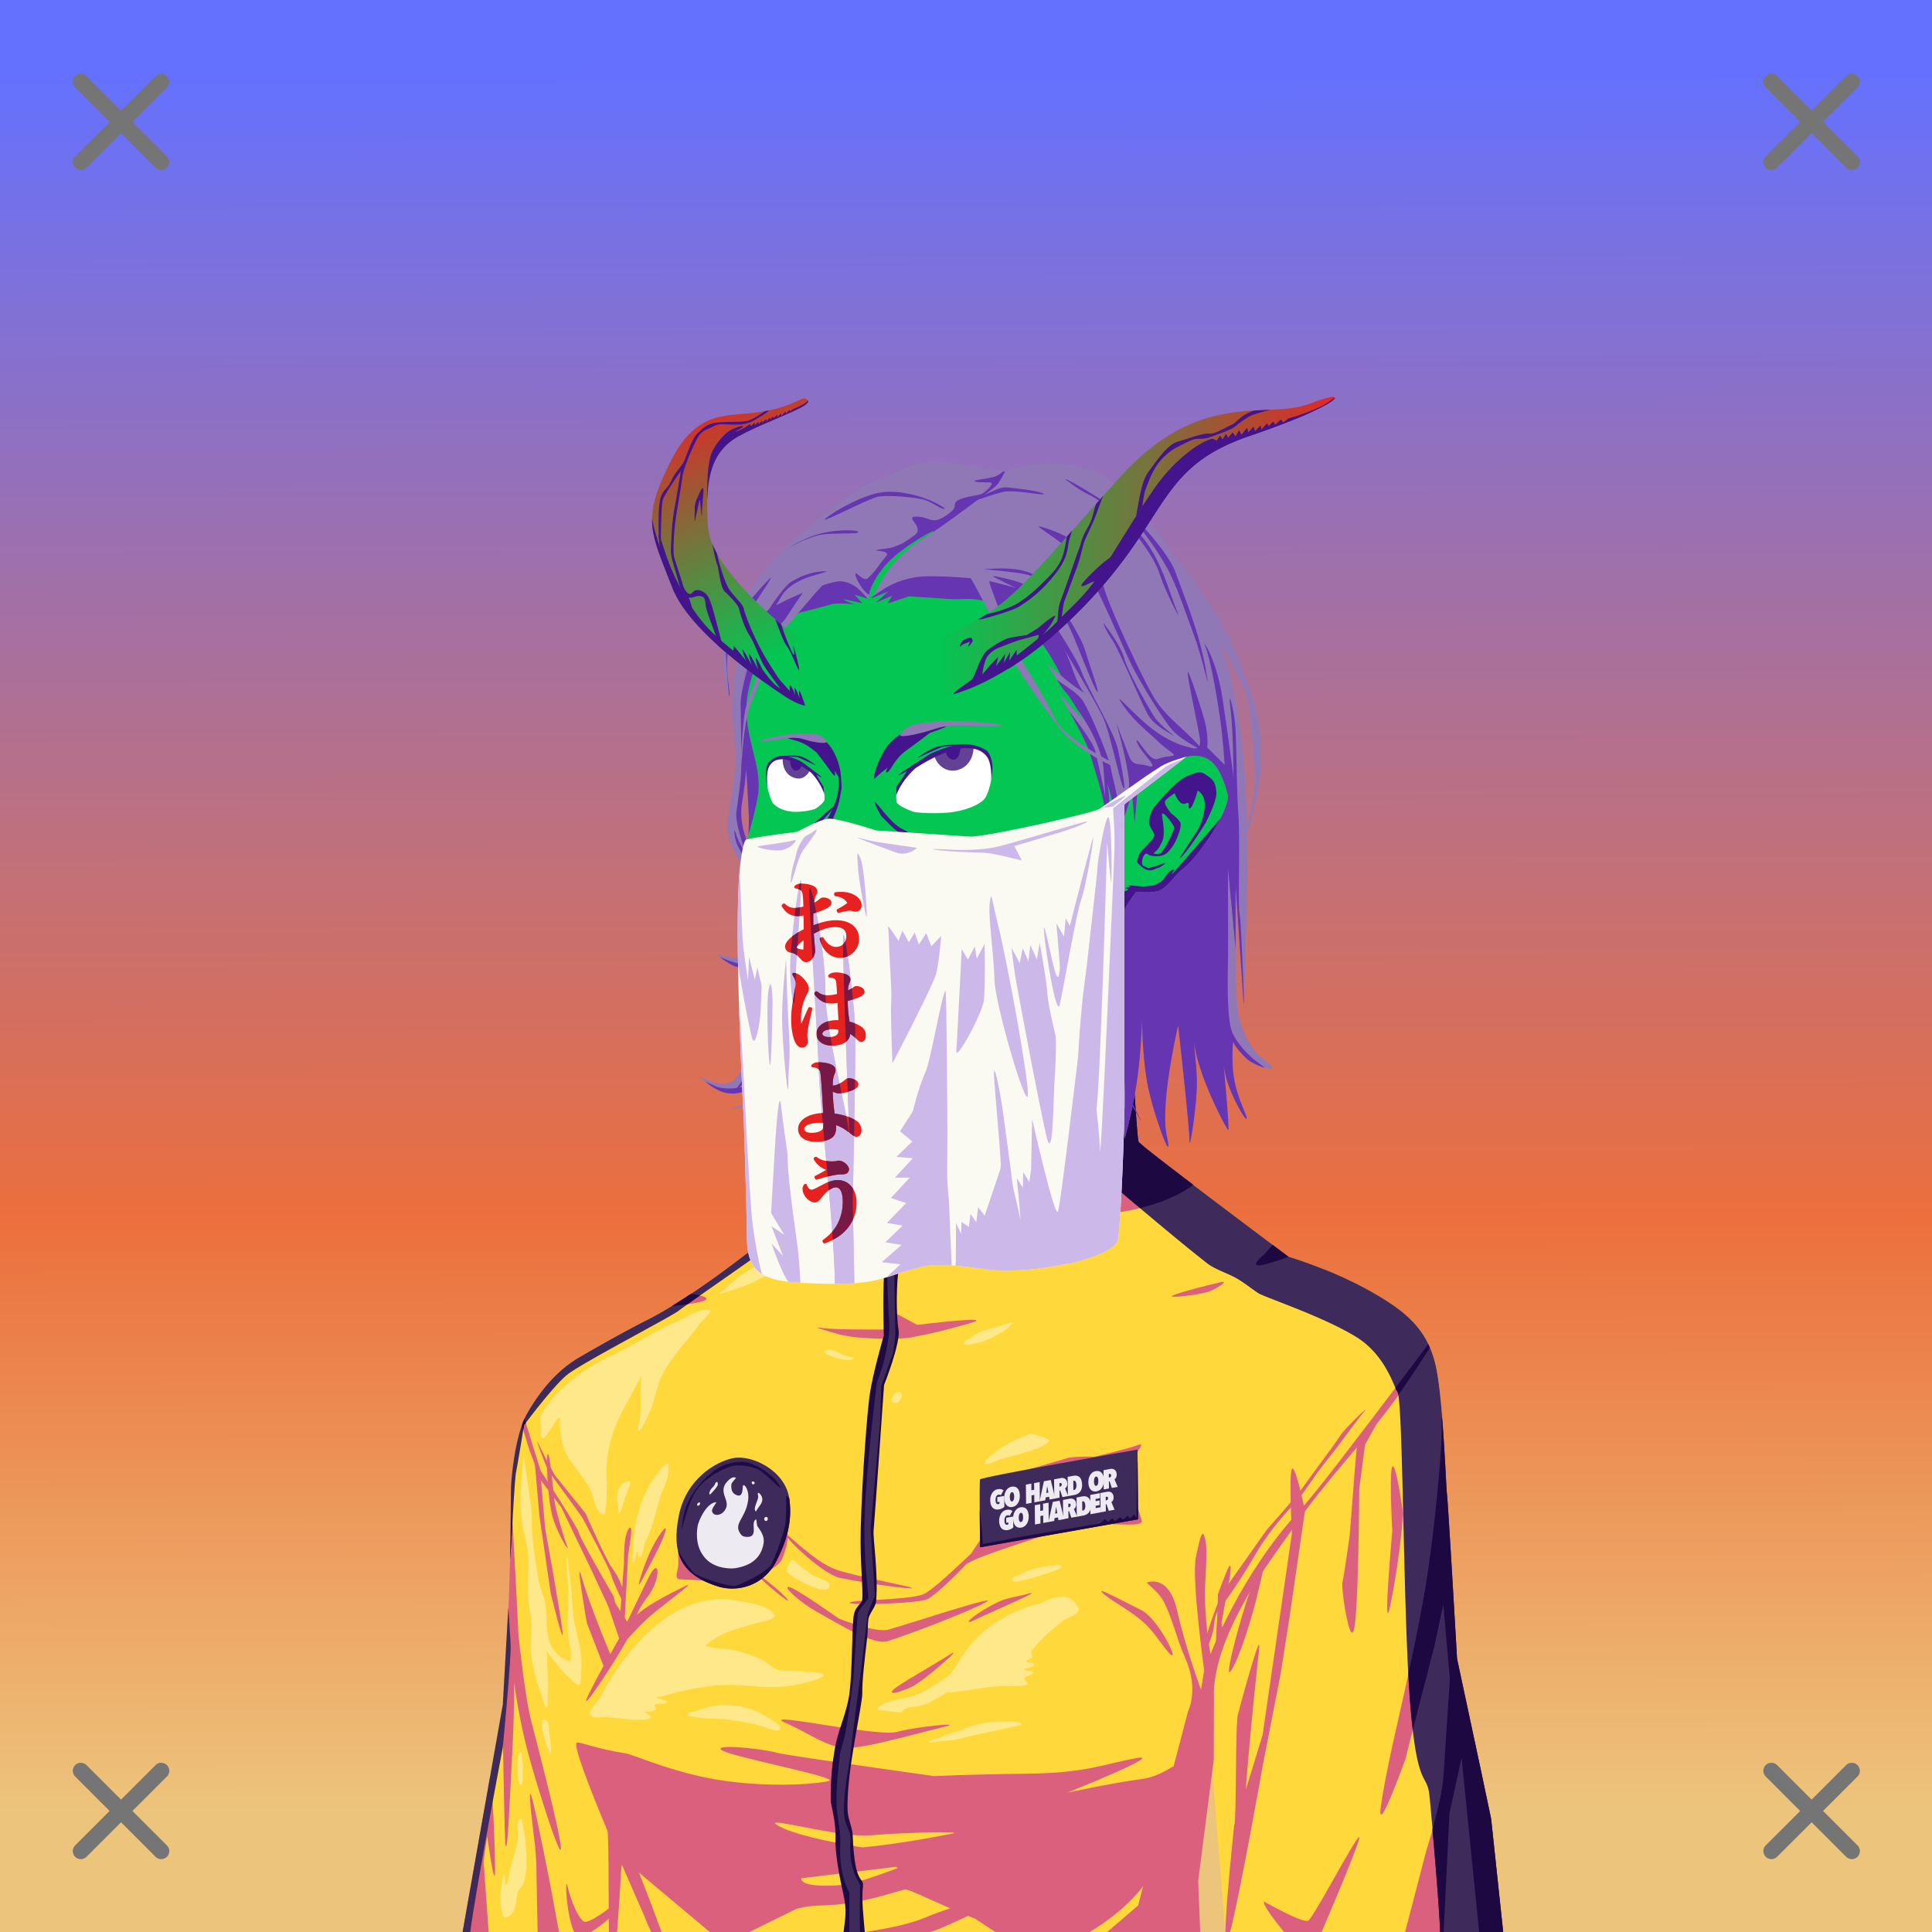 <svg xmlns="http://www.w3.org/2000/svg" xmlns:xlink="http://www.w3.org/1999/xlink" viewBox="0 0 2400 2400"><rect x="0" y="0" width="2400" height="2400" fill="#333333" stroke="none"/><g id="bg"><g id="Morning"><defs><linearGradient id="skyback-linear-gradient" x1="2990.24" x2="2985.89" y1="-1523.56" y2="641.41" gradientTransform="matrix(-1 0 0 1 4188 1608)" gradientUnits="userSpaceOnUse"><stop id="skyback-c1" offset="0" stop-color="#6471ff"/><stop id="skyback-c2" offset=".66" stop-color="#ec6f3d"/><stop id="skyback-c3" offset="1" stop-color="#edc47c"/></linearGradient></defs><path d="M0 0h2400v2400H0V0Z" style="fill:url(#skyback-linear-gradient)"/></g></g><g id="person"><g id="Layer_1" data-name="Layer 1"><g id="OR01"><path d="M1233.58 607.3c-9.3-.15-18.39 0-27.19.06-152.57 1.48-253.53 102.78-278 255.72-3.41 21.36.09 40.92 4.44 59.44 5.3 22.61 11.86 43.67 8.56 64.56-6 38-24 80-23 112 .81 26 45.49 120.52 79.81 180.59 7.9 13.82 15.42 26.41 21.53 35.25l48.32 7.13s3.49 135.37 3.34 135.94c-2.62 9.82-27.16 19.71-59.63 51.09s-94.09 72.45-154.56 120.66c0 0-126.43 43.21-176.69 93.47S648.36 1980 646.79 2048.3l-52.59 351.31h868.25l5.22-138.15 18.56-185 60.31 323.12h291.35l-61.66-415.12s29.47-306.6-35.53-353.6-153.47-66.4-153.47-66.4-106.62-68.76-124.47-87.35-59.47-52.72-59.47-52.72-4.86-42.31-11.18-104.62c-4.4-43.31-7.9-87.2-7-111.75 2.19-59.87.72-65.6 26-100.63 0 0 18.16 2.15 28.25-1.21s21.41-20.86 27.9-25.57c23-16.69 61.86-77.88 57.69-94-9.66-37.25-23.46-53.11-51.75-46.9 0 0 111.09-202.84-153.25-316.88-28.81-12.36-58.49-15.09-86.37-15.53Z" style="fill:#04c652"/><path d="M883.39 2335.27c-4.91 6.13 2.23-27.37 35.35-40.62 17.36-6.94 21.28-12.26 30.08-17.06 12.14-6.63 27-11.47 39.84-10.85 22.74 1.1-47.89 26.07-69.92 34.33s-29.85 27.31-35.35 34.2ZM1497.41 1845.75c-6.11 3.26-31.57 69.28-31.57 69.28l-37.12 78.41s-33.06 106.28-47.63 114.72c-40.64 23.52-47.36 26.68-95.75 32.15-5.17.59-17 1.88-17 1.88s-64.61 6.58-86.43 3.56c-24.57-3.4 24.43 29.71 77 38.44s105.34 16.4 105.34 16.4-9.72 111.88-9.47 165.63c.08 17.45 36-19.83 32.16-.81-1.25 6.24-9.36 21.19-17.16 34.59h92.84l5.22-138.16 18.57-185 11.71 62.74-4.84-46.78-2-137.15s-4.31-15.26-1.84-16.91 11-89.33 8.91-92.81a.65.65 0 0 0-.94-.18ZM1100.81 2266.41c-.88-.07-1.39.06-1.5.4-1.73 5.4 67.82 33.56 109.38 57.1 9.73 5.51-2.89 50.22 2.56 76.09h31.69c-8.7-36.85-15-73.54-22.13-79.34-12.14-9.87-106.81-53.31-120-54.25Z" style="fill:#43148c"/><path d="M1487.88 1835.47c-2.65.31-19.51 144.65-19.5 144.65l10.18 71.07 6.82 36 1-10.28 60.34 323.09h2.12L1537 2290.81l-3.41-39.62s-47.85-352.78-45.5-406.19c.27-6.68.16-9.58-.21-9.53ZM1776.16 1983.78l-35.63 28.69s25.18 108.54 34.88 189.47 10 116.51 12.53 159.5c.9 15.32 1 27.74.81 38.56h49.31l-59.5-400.66ZM1035.62 2318.22a4 4 0 0 0-1.24 1.81c-5.91 12.77-13 56.26-20.85 80h20.22c2.75-26.65 6.49-84.24 1.87-81.81ZM770.84 1888.94c-2.37.64-3 26.25-3 26.25s-9.33-27.81-10.53-25.57 4 15.21 5.75 34.54 1.13 42.75 1.13 42.75l-4.38 52.71-7.37 57.22s-8.59 138-21.47 219.25c-9.43 59.46-19.39 91-24.09 103.91H764c0-.74.14-1.12.19-1.94 1.6-29.92 1.45-49.75 4.25-94.53s.86-78.34 1.71-95.37 9.1-109.85 9.1-109.85 16.45 64.87 17.34 41.22-13.78-135.81-13.78-135.81 10.8 35.41 5.53 2.94c-2.57-15.85-11.75-97.66-15.53-113.57-.81-3.09-1.42-4.3-1.97-4.15ZM645.31 1906.41c-.13-.32-.22-.2-.25.4-.44 10.38.56 71.16 1.6 109.72.05 2.07.12 2.79.18 4.66.18 10.32.3 20.07.13 27.5L594.38 2400h16.34l10.12-71.91 3.69-86.59 25-186.78c3 12 11.61 44.4 14.25 36.87 3.19-9.1-2.87-78.78-2.87-78.78s-13.57-101.64-15.6-106.4ZM1134 1673.81c1.36-4.6 9.4-14.36 27.74-23.81 24.63-12.68 37.69.46 53 1.32s35.1-.28 66.81-3.63 39.39-7.36 94.92-14.3c45.13-5.64 99.71-23.76 99.38-21.93s-29.7 17.3-100.72 29.27c-12.6 2.12-44.42 9.11-83.74 14.73s-51.21 7.66-73.55 7.77-22.69-7.78-36.29-8.39-19.75 3-19.75 3M1392.55 1108.56c-3.23 1.47-24.08 60.7-32.87 67.69-72 57.24-221 132.5-235.56 134-25.72 2.73-73.74 2.69-96.74.67-11.49-1-29-30.91-29-30.91 7.89 13.82 15.41 26.41 21.53 35.25l45 8.55 4.19 33.74s44.63 64.14 94.28 107.94c35 30.9 258.86 62.38 302.68 14.61-19.89-22-61.93-57.11-61.93-57.11-1.9-24.91-19.4-199.6-18.85-214.6 2.19-59.87 10.72-67.7 10.72-67.7l15.08-32.84s-15.31-.76-18.53.71Z" style="fill:#43148c"/><path d="M1782 1803.56s-22 112.35-38.29 150.69-35.18 93.34-34.61 112.47 32.41-34 32.41-34l31.56 38.87 20 28.32-16.91-112.91s11.66-143.8 5.84-183.44ZM1073 1634s3.76 32.45 9.86 48.08c2.17 5.58 5.31 9.93 15.39 11.06s21.48-22.23 43.93-44.66c20.8-20.77 69-92.84 70-96.5 1.32-4.94-58.3 79.19-83.46 100.17-13.61 11.35-27.31 23.61-30.58 21.87-3.1-1.66-10.46-6.57-10.46-6.57ZM1095 939.12c4.44-7.67 5.49-13.41 22-26.28 15.68-12.21 44.66-9.46 56.23-10.93s-18 8.44-18 8.44-16.8 12.92-29.07 21.64c-15.47 11-19.17 25-23.59 27.14s.28-5.69.28-5.69-10.76 8-15.52 13.11 1.39-16.55 7.67-27.43ZM979.64 915.42c-4.14 2.76 7.07 3 16.31 7.19s18.58 12.29 18.58 12.29l13.75 18.1s6.06 9.35 8.17 10.4.27-6.2.27-6.2l8 12.87c.87-16.35-7.84-41.52-21.76-51.35s-39.18-6.06-43.32-3.3Z" style="fill:#43148c"/><path d="M990.12 1071c9.93-8.16 26.6-34.39 26.6-34.39s18.77-29.9 22.93-46.27 1.31-29 1.68-34.44c.44-6.46 5.37 18.09 3.86 25-2 9-1.88 15.25-7.89 30.08s-11.18 23-16.18 29.24c-2 2.48-10.44 13.85-17.73 21.92s-21.61 15.67-13.27 8.86ZM1434 1037.55c.25-3-6.58-11.07-6.7-15s2-14.38 7.25-20.73c1.91-2.3 10.08-11.62 12.44-14.26 10.2-11.35 19.76-20.68 32.19-25.2 12.09-4.4 13.25-3.81 21.21 1.69s9.78 9.59 10.62 20.29-13.13 37.53-13.13 37.53-24.81 40.09-32.07 43.94c-1.3.69 21.49-33.67 21.49-33.67s9.53-15.69 9.37-32.89c-.13-13.3-8.88-17.07-8.88-17.07s-6 21.54-9.83 22.08 2.45-9.49-5.28-6.07-13.44-12.83-13.44-12.83-8.94 5.58-11.68 9.42 7.4 15.74 7.4 15.74 8.37 6 11.11 11-4.56 20.84-4.56 20.84a50.3 50.3 0 0 1-10.93 16.43c-7.69 7.63-24.89 4.83-25.25 1.41s13 3.88 17.64-1.39 15.84-26.07 15.44-31.29c-.22-3-15.22-22.6-14.89-15.34.27 5.93 4.67 24-.11 33.76s-4.69 8.46-10.34 14.08-8.38-3.8-12.26 3.15c-4.25 7.63-.62 13.76-.62 13.76s-5.57-2.38-7.26-5.63c-1.09-2.09 1.65-8 1.84-8.84 1.14-5.22 18.75-18.88 19.23-24.91Z" style="fill:#43148c"/><path d="M1415.81 1074c0-.62 10.51 4.42 10.51 4.42l11.26-3s9.8-3.95 9.94-3.23-6.5 5.61-9.37 6.11-6.18 3.72-11.77 2.66-10.56-6.38-10.57-6.96ZM1010.74 1052.16l15.9-10.94-11.73 3.38M1024.48 1051.16l9-7.84 5.72-2.86-8.58 1.94-7 7M1034.44 1049l6.92-5.82 6.18-3.23-4.06 4.8-5.62 3.69ZM1070.63 1681.58c1.83-8.51-7-18.93-24.34-24.86s-25.64 4-44 3.4-13.5-3.12-37.82-6.46-35.28-9.36-77.88-16.3c-34.62-5.65 75.3 24.45 80.54 25.42 34.74 6.39 23.32 5.16 40.46 5.27s16.13-4.83 26.56-5.44 15.15 3 15.15 3M1085.51 1945c1.73-21 7.18 19.43 7.18 19.43l5.75 89s20.42 42.79 30 60.73-33.81-24.7-40.65-42.53-4.26-36.72-4.26-36.72.25-68.97 1.98-89.91ZM1052 1897.57c-1.59-1.43-10.55 93.73-10.55 93.73s.54 6.57-10.69 49c-8.66 32.71-25.88 50.2-25.88 50.2s-60.33 55.73-67 58.55c-25.38 10.76-95.6 6.88-113.88 6.83-11.11 0 16.76 6.5 43.65 11 22.77 3.79 88.06-6.67 88.06-6.67s75.12-67.44 75.94-76.5c5.67-23 12.81-51.43 12.81-51.43s6.42-67.3 7.15-89.84c.11-2.83.61-44.67.39-44.87ZM1071.48 1458s0 39.9-.75 46.75-2-12.57-2.26-19.36S1067 1465 1067 1465ZM1474.32 939.55s-29.21 20.28-43.59 33.54c-7.7 7.09 9.19-14.34 8.88-12.61s-11.76 5.95-8 3.54 12.82-8.58 12.82-8.58 32.3-21 36.59-33.46-1.64 12.7-6.7 17.57Z" style="fill:#43148c"/><path d="M1516.65 1016s-7.91 9.61-41.19 47.87-14.41 15.5-17.23 16.17c-9.26 2.17-9.35 11.73-18.16 16.57s-7.56 3.1-17.06 4.36c-6.23.83-17.55-1.6-20.2-.91s2 1.88 2 1.88-4.74 0-6.28 1.18 7.74 1.29.12 3.49 11.26 1.8 11.26 1.8 22 3.73 33-2.74 18.64-18.45 23.54-22.76 29.01-22.59 50.2-66.91ZM995.29 1085.49c1.08-.38 9.18 7.36 12.34 12.11s11 11.38 13.81 17.63 6.85 17.35 2 13.2-10-16.42-13.08-20.54-15.07-22.4-15.07-22.4ZM1035.41 1129.33c.07-6.69-3.12-9.54 6.07-20.41s26.4-21.73 30.69-23.09-13.79 15.72-13.79 15.72l-7.9 9.93s-15.15 24.37-15.07 17.85ZM1035.67 1001.83c-6.89 4.39-53.58 47.63-58.91 52.33s24.44-13.48 32.59-21.94 33.21-34.78 26.32-30.39ZM1086.74 996.82c.94 5.32 7.84 16.6 7.84 16.6s17 18.24 22.56 20.68 21.93 11.28 42.92 23.5c9 5.25-24.44-20.68-39.48-27.88s-34.78-38.23-33.84-32.9Z" style="fill:#43148c"/></g></g><g id="Yellow-Jumpsuit"><path d="m1391.62 1288.38 1.6 17.5s-93.62 58.6-177.1 70.53-146.5 0-146.5 0l-.46-18.72c-18.2 2.82-27.82 13.39-26.88 22.81.21 2.07 4.42 24.47 4.84 30.87a424.07 424.07 0 0 1 0 46.6l-39.94 34S886.83 1598 802.41 1640.5c-12.68 6.39-25.59 13.34-37.85 20.09-25 13.76-45.75 26-45.75 26-28.74 16.84-49.6 44.1-63.81 68.85-17 29.67-20.22 90.59-20.22 90.59l2.16 127-12.35 144.41L574.66 2400h910.56l.69-62.75 18.78-153.41 17.43 216.16h345.19l-15.12-142.09-42.19-197.44s-11-191.77-12.47-203.69-4-102.07-12.06-150.37c-6.49-39-23.17-64-58.59-87.53-28.11-18.68-58.4-32.7-82.35-42.32l-.19.1c-25.16-10.06-43.81-15.63-43.81-15.63s-184.29-137.88-186-142.53-6.38-81.66-6.38-81.66 1.16-13.63 4.07-29.9-20.59-18.57-20.6-18.56Z" style="fill:#ffd93b"/><path d="M1774.47 1669.59s-59.7 79.82-111.85 147.35c-20.29 26.27-38 48.42-48 59.25-73.45 79.28-110.9 178.84-110.9 178.84s-8.68-49.1-6.53-87.19 1.92-51.09-1-59.34-5.36.62-10.72 26.38 10.4 140.37 10.4 140.37l-3.93 23.72s-19.4-52.41-29.69-98.41-37.31-34.78-37.31-34.78c-1.41.92 13.84 11.07 20.34 23.1 10.57 19.53 16.43 47.1 27.16 71.06 17.33 38.69 3.37 66.15 3.37 66.15l-17.16 65.22-.68 2.72c-10.42 6.29-24.18 13.83-38.25 15.75-42.06 5.73-93.57 17.1-93.57 17.1s126.39-50.64 84.38-42.69-61.58 18.38-136.47 19.22-113 3-113 3-182.52-25.41-195.12-28.85c-23.66-6.39-84.28-11.46-68.32-2.78s145.19 33.2 132.16 37.5c-9 3-64 8.84-127.16.31s-113.51-32.47-125.31-34.4c-37.82-6.19-57.26-14.58-60.59-13.47-5.56 1.85 15.46 55.87 37.75 109.19 1.75 4.17 1.48 71.27 1.91 126.09h10.21c6.25-83.87 4.61-86.67 6.88-81.41 14.69 34 26.41 60.22 26.41 60.22s3.25 9 9.09 21.19h12.87c-11.86-32.82-28-73.72-28-73.72l57.13 47.94 30.69 25.78h49.53l57.12-28.25s11.18-4.44 35.28-4.87c45.67-.83 87.94-17.26 101.13-19.66 3.25-.59 28.45 11.51 55.53 23.37-10.38 3.51-20.43 7.13-29.22 10.82-21.3 8.93-45 13.61-76 18.59H1156c3.75-1.26 7.24-2.48 10-3.59 7.86-3.15 21.86-9.5 36.56-16.38 2.85 1.15 5.47 2.11 8.22 3.16l25.72 16.81h117.38c23-14 47.34-32.56 65.71-56.22l.32-.4-6 23.62-38.57 33h115.63l-2.56-63.47 19.4-150.59.22-81.66s-2.12-32.44 23.09-86 53.41-88 82.38-130.13 86.45-105.06 110.22-136.46 52.62-77.69 52.62-77.69Zm-809.38 594.57c13.47-.08 85.42 18.89 117.66 15.68 29.55-2.94 118.33-5.58 100.56-2.09-49 9.62-84.92 14.56-112 17.19-43.42-7.22-86.82-16.49-105-27.19-4.31-2.55-4.31-3.58-1.22-3.59Zm147.82 54.9 2.43 1.6c-26.24 9.33-53.57 20.59-79.56 21.65-44.88 1.83-40.25-9.06-40.25-9.06ZM1043.24 1657.83c21.16 5.77 75 6.73 89.92 3.36s20-2.81 71-17.18c39.22-11.07-64.73 1.8-64.73 1.8l-26.93-14.43-14.91 20.2s-62.51.48-76.45-1.93.94 2.41 22.1 8.18Z" style="fill:#db607d"/><path d="m1685.82 1793.45-3.19 36.91-5.92 76.58s-7.29 52.41-9.12 58.79 9.68 85 14.92 56 6-171.82 6-171.82l7.27-55.39 20.1-35.9-16.88 20.7ZM1526.73 1946.25 1513 1980.9l-.13 14.62-3.49 67.91 11.25-29.1-3.45-17.95 10.85-59.7ZM1790.85 1776c.54 27.53-9.79 133.42-19.68 192.87-18.94 113.95-45.48 204-55.58 273.81-6.74 46.65 32.55-63.92 31.22-59.78-4.34 13.56 34.72-136.75 34.72-136.75l11.41-53.19 8.12 92.81s-6 91.69-8.12 122.63-21.16 90.65-21.16 90.65L1745.47 2400h47.91l7.15-147.06 15.06-69.38 21.85 216.44h29.87l-14.84-139.31-12.94-62.1-29.53-138.12s-11-191.77-12.47-203.69c-.39-3.17-7.9-143.39-6.68-80.78ZM608.5 2209.56a6.09 6.09 0 0 0-.44 1.44l-1.59 9c-.31 2.38-.38 3.44-3.63 20.94-.38 2.08-.71 3.72-1.15 6.06l-27 153H607l-6.22-87.91 4.41-31.18s8.88 63.9 9.7 46.07-3.34-120.34-6.39-117.42ZM659.06 2228.81c-3.08-3.17 5.5 62.85 5.5 62.85l1.63 21.37 1.65 87h26.6l-9.75-52.88s-19.81-102.84-24.85-116.71a5 5 0 0 0-.78-1.63ZM1688.28 2282.12c-4.73 1-56.54 99.94-63.15 103.81-6.42 3.76-55-23.84-55-23.84-1.35 4.39 12.22 22.27 25 37.91h46.65c11.85-27.62 50.6-118.77 46.5-117.88Z" style="fill:#db607d"/><path d="M1526.73 1946.25c-3.76 6-13.78 34.65-13.78 34.65l-.13 14.62-3.49 67.91 11.25-29.1-3.45-17.95 10.85-59.7s2.51-16.49-1.25-10.43ZM651.47 1762.12l20.24 65.07s46.21 70.12 47.33 76.75 43.22 79.06 43.22 79.06l14.13 56.85-41.84-89.78-37.32-77.71-25.89-34.07-11.47-31.14-2.22-6-9.48-30.56ZM722.88 1960c10.18 36.16 37.57 100.26 37.57 100.26l-8.49 15-23-59.29s-15.39-88.97-6.08-55.97Z" style="fill:#db607d"/><path d="m671.77 1834.54 5.38 63.7s19.18 105.39 21.63 128.43-14.68-47.56-14.68-47.56l-14.1-96.79-5.77-67ZM775 2031.45l-5.13-17.63 5.25-72.44s-.25-21.31 2-31.71 6.17-15.18 7-9.89-3.8 31.06-3.8 31.06ZM1014.92 2002.37c28.56 16 69.75 41.51 87.56 36.42s100.94-36.47 122.15-48.35-105 29.78-121.13 34-61.25-13.66-61.25-13.66-54.1-38.5-62.33-39.43 13.8 19.14 35 31.02Z" style="fill:#db607d"/><path d="M1055.48 1991.05c1.23 3.62 81.94.84 95.58-4.08s72-65.73 70.76-69.35-57.53 55.27-74.59 62.69-92.97 7.12-91.75 10.74ZM1449.81 2050.61c20.67 25.11-9.31-39.38-32.33-50.66s-58.39-30.72-47.27-20.61c10.25 9.31 31.5 19.68 49.5 35.25 12.29 10.6 21.73 25.86 30.1 36.02ZM1057.58 2171.16c27.58-2 91.3-20.36 116.26-26.27s-34.82 0-59.78 6.57-172.64-26.64-138.35-11.32 54.29 32.99 81.87 31.02ZM1210.4 2012.59c-19.34 9.06 4.23-11 32.47-23.81 8-3.62 26-6.66 31.72-8.29 25.93-7.41-24.68 13.58-64.19 32.1ZM1730.4 1821.56c-.31 0-.59.12-.84.56-4.06 7 0 79.72 0 79.72s-13.28 148.23-1.39 87.14S1743 1880.3 1743 1880.3s-7.92-58.07-12.6-58.74ZM635.47 1883.58c-.52 19.86-5.38 163-5.38 163l-5.81 86.42s2.34 146.38 3.51 156.89c2.47 22.28 5.73-60.15 8.47-110.14s2.46-89.83 2.46-89.83a721.56 721.56 0 0 0 20.25 98.5c14.47 50.74 40.42 130.23 37.62 104.44s-35.91-152-37.12-156.9c-7.68-30.71-15.44-105.67-15.44-105.67s-8.03-166.57-8.56-146.71ZM806.38 1958.41c-8.63 17.21-27.21 56.18-27.21 56.18l-36-56.18 26.33 78.12s-16.15 24.15-36.7 65.25 33.28-40.4 45.43-63.78 8.88-31.79 26.18-54.23 15.14-51.65 1.97-25.36Z" style="fill:#db607d"/><path d="M850.58 1970.58c-19 9.48-55.33 26.87-68.77 45.05s-33.19 56.91-22.13 43.47 27.66-32.41 43.47-47.42 66.39-50.59 47.43-41.1ZM798.16 1961.61c8.84-17.14 24.23-44.42 28.27-58.56s-11.45 8.08-19.52 26.25-19.52 53.17-8.75 32.31ZM680.27 1806.32c-2 2.56-.45 57.29 6.89 80.29s21.25 43.78 17.32 33.82-13.42-42.14-15.14-52.72-6.18-65.16-9.07-61.39ZM937.89 1954.13c-7.47-7.47 24.3 15.52 37.8 29.7s-14.85-6.75-37.8-29.7ZM1561.15 1984.5c-5 21.17-20.79 74.48-32.09 91.25s20.67-100.38 33.68-123.72 4.33 7.34-1.59 32.47ZM1564.09 2049.1c3.62-31.73-25.9 79-26.29 80.68-3.63 15.6-1.29 124.72-4.77 143.38 4-1.41 6.4-17.26 13.38-19.69-1.62-20.11 14.05-172.64 17.68-204.37ZM704.85 2342.66c-4.18-16.71 0 62.46 15.14 63.72 6.39.53 30.56-16.55 38.15-24.81 10.4-11.32 3.49-14.93 3.49-14.93s-30.29 24.6-36.59 20.18-14.51-21.45-20.19-44.16ZM975.74 1905.62c-.34 5.36 47.36 50.63 68 54.63s67 12.19 86.42 12.8-65.57-13.9-92.07-23.44-62.16-47-62.35-43.99ZM1131.86 2095.85c14.92-6.72 67.84-53.17 48.3-40.65-23 14.73-66 38.29-71.28 44.77s11.2 1.18 22.98-4.12Z" style="fill:#db607d"/><path d="M1414.8 1418.68s-96.65 61.15-158 83.91c0 0-45.06 18.86-1.22 7.53 27.58-7.14 72.12-27.66 163.93-87.07Z" style="fill:#baa2de"/><path d="M1228.42 1542.87c-9.32-1.93 73.86-39.45 101.71-68.06l33-19s-113.43 91.47-134.71 87.06Z" style="fill:#baa2de"/><path d="M1600.77 1561.19s-30.08 11.42-38.17 10.63 7-12.7 7-12.7l11.42-12.63ZM834.49 1622.39l24-15.16s25.55 3.46 17.78 7.87-41.78 7.29-41.78 7.29Z" style="fill:#db607d"/><path d="m1391.62 1288.38 1.6 17.5s-93.62 58.6-177.1 70.53a526.49 526.49 0 0 1-120.68 3.25c18.9 23.36 56.41 61.92 85.75 87.81 6.21 5.48 50.53 20.39 66.12 27.56 21.9 10.07 36.78-3.94 46 4.38 6.94 6.27 42.9 10.53 82.31 7.9 34.5-2.3 80.12-15.09 106.79-35.5-35.53-27.06-67.18-51.46-67.88-53.31-1.74-4.65-6.38-81.66-6.38-81.66s1.16-13.63 4.07-29.9-20.59-18.57-20.6-18.56ZM1045.91 1492.36c-8.28-14 16.08 18.82 29.22 26 6 3.27 25.77 11.41 25.77 11.41s30.42 4.52 20.51 5.29-28.27 3.7-39.94-6.46-29.47-25.94-35.56-36.24Z" style="fill:#baa2de"/><path d="M1458.4 1610.87c11 0 34.59-3.37 43.47-6.43s26.63-14.39 14.38-11.63-73.92 18.06-57.85 18.06Z" style="fill:#db607d"/><path d="m1391.62 1288.38 1.6 17.5s-93.62 58.6-177.1 70.53c-9.28 1.32-18.19 2.27-26.9 3.06-2 .18-4 .37-6 .53-8.19.64-16.09 1.09-23.63 1.34l-4.25.13c-5.45.14-10.4.11-15.43.09-5.94 0-11.45-.09-16.76-.28-2.63-.09-5.27-.16-7.74-.28q-10.26-.51-18.44-1.25a8.34 8.34 0 0 1-1.5-.09c18.9 23.36 56.41 61.92 85.75 87.81 6.21 5.48 50.53 20.39 66.12 27.56a40.27 40.27 0 0 0 18.88 3.69c-3.09 1.26-6.43 2.78-9.38 3.87 0 0-45 18.87-1.22 7.53 9.13-2.36 20.4-6.43 34.35-12.65a9.92 9.92 0 0 1 3.34 1.94 13.86 13.86 0 0 0 2.31 1.31c-33.76 21.36-73.81 40.78-67.18 42.16 10.33 2.14 42.41-18.38 72.65-40 14 4.2 43.06 6.53 74.53 4.43 34.5-2.3 80.12-15.09 106.79-35.5-1.44-1.09-2.5-1.92-3.91-3-33.51-25.5-62.25-47.67-63.72-50.09 0 0-.24-.2-.25-.22-1.74-4.65-6.38-81.66-6.38-81.66s1.16-13.63 4.07-29.9-20.59-18.57-20.6-18.56Zm-344.18 162c-.1 2.22-.2 5.78-.22 6.21 2.38 8.56 5.34 18 7.9 23.38 3.7 7.72 22.17 29.54 28.88 32.56s28.53 9.08 20.81 3-20.15-20.81-29.22-26.18-21.12-21.82-21.12-21.82Zm-3 38.53c-.46-.19-.06.77 1.5 3.4 6.07 10.3 23.89 26.06 35.56 36.22s30 7.2 39.94 6.44-20.5-5.28-20.5-5.28-19.74-8.13-25.79-11.41c-10.7-5.76-28.78-28.54-30.74-29.34Zm106.6 17.35-.82 10.15-12.57-12.16s-16.46 26.06-4.28 24.41 53.83.13 64.82-3.25 27.16-6.57 22.06-7.63-32.78-10.15-32.78-10.15l-3.06 9.68-8.13-9.28-5 7.56-9.1-10.24-2.5 10.68Z" style="fill:#db617d"/><path d="M1072 2343c1.25-12.58-10.3 1.41-12.75-63.25-.36-9.75-6-20.27-6.37-30.95-1.54-49.42 18.8-130.86 18.32-146.14-.41-13 2.72-39.75 6.26-70.44.82-7.13.25-13.06 1.28-20.7 1-7.25 9-14.92 9.65-22.45 2.79-34.43-4-78-3.19-87.41 2-23 13-181 13-181s21-53 18-69-3-63 1-78 18-25 24-43c2.14-6.42 6-75 6-110s-10.71-40.08-12-24c-2 25-8 135-8 135s-25 19.94-27.59 37c-3.88 25.88-1.71 90.38-1.71 90.38s-13.7 46.62-17.7 74.62c-2.49 17.4-9.36 100.3-11 167-1 40.62 3.36 73.82 1.85 86.68-.71 6-9.45 7.55-10.87 22-2.08 21.2-1.3 63.94-4.87 93.51-2.55 21.07-12.64 43.81-16.47 60.84-7.75 34.41-6.88 68.49-6.88 73.74 0 3.84 6.79 26 5.9 46-.78 17.31 4.57 46.37 9.82 69.78 4.72 21.08 2.26 28.86.24 46.79h26.35c-1.78-21.38-4.1-38.5-2.27-57Z" style="fill:#200a43"/><path d="M1068.39 2342.74c0-5.19-14.82-18.22-11.85-55.49 1.16-14.47-7.93-17.26-8.26-38.19-.38-23.73 7.91-64.95 7.91-66.66 0-7.11 13.37-107.1 13.37-107.1l8.23-70.52 2.24-5.9 6.73-16.27-5.24-83 11.77-134.35 1.61-43.78s11.87-34.52 13.65-38.47 3.73-26.24 3.73-26.24-1.57-65.13-1.28-74.79-1.24-8.73 3.41-15.92 13.19-16.94 16.84-21.54 7.86-14.68 8.79-18.52 5-61.77 4.64-68.64.47-26.76.47-26.76-6.54-14.51-5.78-6.51-4.57 68.59-5 78.88-3.43 31.63-3.43 31.63-5.71 5.34-12.57 11-14.76 21.6-15.9 27.57 1.42 62 2.18 71.12-1.06 21-5 39.79-10.21 30.18-10.63 35.21c-.64 7.6-12.84 100.39-15 166.36-1.5 46.35 4.78 94.28 4.73 98.67s-12.85 13.59-13.45 22.68c-4.29 65-5.19 77.8-5.19 77.8s-4.38 37.46-9.08 63.12c-3.68 20.09-8 29.06-7.78 33 .15 2.84-6.07 42.1-3.54 68.13 1.43 14.72 4.74 26.18 4.09 40.88-1.85 41.66 11.29 61 11.29 61v49h13.27c-.83-20.07.03-48.7.03-57.19Z" style="fill:#3e2b5b"/><path d="m1149.26 1388.18-16.32-.19c-2 .48-2.27 4.42-2.13 8.66-1.49 0-3 .21-3.45 1.13s-1.56 15.43-2.27 30l5.12 3.68-.44 18.94 2-.06.43-21 10.83-.23-1.33 21.4h-3.7l8.86 9.21a18.16 18.16 0 0 0 4.81-.58c1.34-.69-.61-37.94-1.34-51.44l-.24-4.32c0-.82-.25-5.22-.25-5.22Z" style="fill:#200a43"/><path d="M1059.7 1394.82c11.36 2.73 75.67 12.19 97.09 10.1s66.37-5.13 75.52-6c11.3-1.09 54 38.15 54.51 45.88s-38.61 53.59-38.61 53.59-90.39 16.36-110.83 13.18-48.61-14.08-60.87-26.35-28.16-93.12-16.81-90.4Z" style="fill:#ffd93b"/><path d="M1236 1402.35a55.35 55.35 0 0 0-7.22-.46c-9.12 2.66-22.82 3.26-63.33 5.35 8.38 4.7 18.57 9.3 12.65 10.29-8.68 1.45-41.6 3.63-51 3.63s-43-6.52-49.9-8.69c-5.71-1.8 24.59 12.31 24.59 12.31s13.75 5.42 20.63 6.5 22.77-4.71 31.09-5.44 28.56 1.1 28.56 1.1 43 41.21 50.28 44.47 22.41 10.84 22.41 10.84l1.66 5.91.24-.1c10.36-12.46 30.55-37.22 30.19-43.28-.46-7.24-37.16-40.48-50.85-42.43Zm20.42 85.81c-7.13 3-16.34 7-22.63 8.93-12.66 4-50.28 6.86-66.19 7.22s-49.9-1.45-60-6.87c-6-3.23-23.39-12.8-34.94-18.28a25.51 25.51 0 0 0 3.91 6.06c12.26 12.26 40.43 23.16 60.88 26.34s110.84-13.18 110.84-13.18 5.46-6.79 8.19-10.07Z" style="fill:#db617d"/><path d="M1394.81 1297.22a13.29 13.29 0 0 0-2.34.47l.75 8.19a683 683 0 0 1-70.44 36.71c14.69-3 19.46-6.92 17.06 9.88-2.43 17.06 7.94 90.22 7.94 90.22s107.69 92.55 152.56 127.19c8.39 6.48 23.21 11.43 33.57 16.91s19.8 13.42 28.82 19.4c8.31 5.51 80.58 28.94 122.42 54.87 36.93 22.88 47.18 64.13 50.61 67.55 7.32 7.32 7 264.73 15.47 380.16s21.34 93 24.32 120.46 13 144.63 13.28 170.77h78.48l-15.12-142.09-42.19-197.44s-11-191.77-12.47-203.69-4-102.07-12.06-150.37c-6.49-39-23.17-64-58.59-87.53-28.11-18.68-58.4-32.7-82.35-42.32l-.19.1c-25.16-10.06-43.81-15.63-43.81-15.63s-184.29-137.88-186-142.53c-1.54-4.12-5-58.86-5.81-72.72-1.93-14.52-3.49-27.27-3.19-29.62.85-6.8 1.48-15.57-7.25-18.54a9 9 0 0 0-3.47-.4ZM1069.16 1357.66a43.22 43.22 0 0 0-16.75 6l10.4 1.35 6.78 9.56Zm-24.91 102.75-37 31.56S886.83 1598 802.41 1640.5c-12.68 6.39-25.59 13.34-37.85 20.09-25 13.76-45.75 26-45.75 26-28.74 16.84-49.6 44.1-63.81 68.85-17 29.67-20.22 90.59-20.22 90.59l-1 91.83c2.57-40 5.51-99.88 7.31-109.24 3.77-19.57 9.79-58 9.79-58s36.14-48.94 54.21-63.25 129.5-72.25 137.79-79 101.64-70.78 111.43-79.06c9.48-8.08 82.82-62.78 89.94-88.9ZM631.43 1996.6l-6.84 120.78L574.66 2400h9.5c6.85-52.19 40.37-228.81 40.37-228.81s10.54-109.18 9.78-128c-.2-5.02-.41-9.8-2.88-46.59ZM1238.48 1432.13c-7.77-4-23.32 2-27.06 5.47s-8.35 16.41-5.18 24.76 17.56 21.59 29.07 17 19.87-15 19.58-25.34-8.64-17.86-16.41-21.89Z" style="fill:#3e2b5b"/><path d="M1394.81 1297.22a13.29 13.29 0 0 0-2.34.47l.75 8.19s-7.32 4.31-17.47 10c-2.61 1.45-4.09 2.23-7.25 3.93-12.14 6.66-26.77 14.28-45.41 22.69 14.4-3 19.13-6.72 16.75 9.94-2.43 17.06 7.94 90.22 7.94 90.22s34.17 29.21 68.38 58.06c5.28-1.31 10.56-2.75 15.78-4.41 4.75-1.5 9.46-3.15 14-4.93s9-3.7 13.34-5.75a132.09 132.09 0 0 0 23.07-13.85c-.43-.32-.77-.59-1.13-.87-16.8-12.8-33-25.15-44.56-34.22-.36-.28-1-.73-1.31-1l-.66-.53-1-.75c-.3-.24-.27-.24-.56-.47-8.47-6.67-14.17-11.33-16.28-13.38h-.07l-.06-.06c-.4-.39-1.9-1.61-2-1.78 0 0-.24-.2-.25-.22-1-2.55-2.44-22.65-3.78-42.31-.06-.87-.07-.92-.13-1.78-.75-11.24-1.6-23.67-1.9-28.63-1.93-14.52-3.49-27.27-3.19-29.62.85-6.8 1.48-15.57-7.25-18.54a9 9 0 0 0-3.41-.4ZM1581 1546.5l-11.41 12.62s-15.09 11.9-7 12.69 38.19-10.62 38.19-10.62l-.19-.13h-.06l-2.87-2.15Zm193.28 123.34c-.16.22-17.37 23.16-40.84 54.22a20.83 20.83 0 0 0 2.31 4.56c.47.47.93 2 1.34 4.41 19.92-28.3 38.93-58.61 39.1-58.87-.62-1.45-1.19-2.91-1.91-4.32Zm16.69 90.1c-.28-.28-.36 4.32-.13 16.06.54 27.53-9.77 133.42-19.65 192.88-6.65 40-14.18 76-21.66 110.21.55 10.16 1 21 1.69 29.69 1.19 16.15 2.49 29.08 3.81 40.34 10.34-40.68 26.5-103 26.5-103l11.41-53.19 8.12 92.81s-6 91.69-8.12 122.63c-1.26 17.89-8 44.41-13.53 64.43 4.07 45.79 9.17 107.65 9.4 127.16h4.57l7.15-147.06 15.06-69.38 21.85 216.48h29.87l-14.84-139.31-12.25-58.85-.69-3.25-29.53-138.12s-11-191.77-12.47-203.69c-.5-4-1.24-18.47-2.15-35.75-1.67-28.15-3.64-60.32-4.38-61.09Z" style="fill:#1e0841"/><path d="M1224.76 1903c-7.36 10.39-32.91 45.9-19.92 37.67s90.51-32.48 96.57-34.64 63.66-15.16 57.17-14.73-126.46 1.33-133.82 11.7ZM1301.47 1826.16c-15.4-.81-40.54 4.06-40.54 4.06s55.14-15.81 64.06-18.65 34.86-2 34.86-2 42.57-10.13 53.92-14.59-6.49 15.4-6.49 15.4-90.4 16.62-105.81 15.78ZM1373.13 1893.06c11.2 0 46.63 3.42 45.38-3.16-1.15-6-6.61-20.11-6.61-20.11s-49.98 23.27-38.77 23.27ZM1517.83 1994.19c9.51-10.78 29.8-42.49 43.75-66.58s38.68-52 47.55-60.87 22.2-31.7 38.68-52 39-52.21 47.71-62.32c7.49-8.65-24.81 21.58-31.15 31.73s-41.29 56.59-46.36 64.19-44.38 52-44.38 52l-56.43 79.89s-21.2 52.4-20.17 63.37 9.26-11.66 10.63-20.91.66-17.69 10.17-28.5Z" style="fill:#db607d"/><path d="M1217.48 1837.75c-1.14 3 0 84.37 0 84.37l196.35-34.8-.76-86.64s-194.46 34.05-195.59 37.07Z" style="fill:#3e2b5b"/><path d="M668.71 1793.12c-5.81-12.65 8.41 26.57 12.57 33.73s40.21 54.38 43.45 60.79 32.45 60.73 34.66 69.37 15.82 36.33 15.82 36.33l-.18 25.39s2.09-31.1.39-39-7.53-22.43-14.9-31.78-33-67.87-33-67.87l-38.43-47.79s-13.72-24.67-20.38-39.17Z" style="fill:#db607d"/><path d="m858.53 1607.22-4 2.5c-6.66 4.38-13.29 8.62-19.84 12.62.19 0 9.53-.83 19.62-2.25 4.53-3.23 8.4-6 15.16-10.78-5.2-1.31-10.94-2.09-10.94-2.09Zm-207 155.12c-.79 1.78-1.56 3.58-2.28 5.47-.37 1-.65 2.09-1 3.1l1.72 5.43c.19-1.22.91-5.75.91-5.75l2.28-3ZM635.66 1882c-.09-.13-.16.38-.19 1.62-.16 6.06-.92 28.27-1.63 49.69l-.06 4.53c.88-13.71 1.78-29.76 2.69-45.31-.27-3.34-.67-10.35-.81-10.53Z" style="fill:#200a43"/><path d="M1243.21 1857.48a4.13 4.13 0 0 0-1.26-.7 3.36 3.36 0 0 0-1.69 0 3.3 3.3 0 0 0-2 1.12 6.17 6.17 0 0 0-1.15 2.15 10.2 10.2 0 0 0-.42 2.65 12.31 12.31 0 0 0 .18 2.63 6.71 6.71 0 0 0 .41 1.4 3.52 3.52 0 0 0 .69 1.07 2.44 2.44 0 0 0 1 .63 2.85 2.85 0 0 0 1.41 0 4.5 4.5 0 0 0 .68-.19 1.47 1.47 0 0 0 .51-.34v-2.37l-2.62.49-.06-6.19 8.65-1.6.14 13.56a11.67 11.67 0 0 1-2.88 2 14.25 14.25 0 0 1-3.8 1.23 10.52 10.52 0 0 1-4 0 7.32 7.32 0 0 1-3.12-1.42 8.08 8.08 0 0 1-2.19-2.66 12.77 12.77 0 0 1-1.24-3.65 19.87 19.87 0 0 1-.22-5.94 16.27 16.27 0 0 1 1.52-5.28 12.18 12.18 0 0 1 3.08-4 9.53 9.53 0 0 1 4.48-2.1 12.32 12.32 0 0 1 2.48-.22 9.48 9.48 0 0 1 2 .25 6.49 6.49 0 0 1 1.61.6 5.72 5.72 0 0 1 1.18.83Z" style="fill:#edeaf2"/><path d="M1266.51 1854.45a21 21 0 0 1 .26 5.81 17 17 0 0 1-1.37 5.34 12.09 12.09 0 0 1-3 4.15 9.32 9.32 0 0 1-4.64 2.21 8.76 8.76 0 0 1-3.61 0 7 7 0 0 1-2.91-1.39 8.31 8.31 0 0 1-2.13-2.6 12.35 12.35 0 0 1-1.23-3.65 21.1 21.1 0 0 1-.27-5.82 17 17 0 0 1 1.36-5.31 12 12 0 0 1 3-4.13 10.06 10.06 0 0 1 8.34-2.22 7.1 7.1 0 0 1 2.92 1.37 8.23 8.23 0 0 1 2.09 2.6 13.27 13.27 0 0 1 1.19 3.64Zm-6.83 2.28a5.62 5.62 0 0 0-1-2.36 1.63 1.63 0 0 0-1.69-.71 2.22 2.22 0 0 0-1.48 1.07 6.54 6.54 0 0 0-.82 2.14 12.25 12.25 0 0 0-.26 2.62 13.75 13.75 0 0 0 .22 2.57 5.75 5.75 0 0 0 .89 2.32 1.63 1.63 0 0 0 1.77.68 2.14 2.14 0 0 0 1.44-1 6.22 6.22 0 0 0 .83-2.12 12.25 12.25 0 0 0 .26-2.62 14.18 14.18 0 0 0-.16-2.59ZM1291.76 1865l-6.85 1.27-.09-9.27-3.44.64.09 9.26-6.81 1.27-.27-23.94 6.78-1.26.09 8.32 3.47-.64-.12-8.32 6.88-1.27Z" style="fill:#edeaf2"/><path d="m1303.21 1859.34-4.16.77-.58 3.63-7.14 1.33 5.47-25 8.48-1.58 5.51 23-7 1.29Zm-3.48-4.74 2.62-.48-1.42-7.64h-.13Z" style="fill:#edeaf2"/><path d="M1325.62 1841.47a8.51 8.51 0 0 1-.22 4.45 5.94 5.94 0 0 1-2.36 3l4 9.49-7.24 1.34-2.81-8.22-.86.16.09 8.72-6.55 1.21-.26-23.93 8-1.49a7.51 7.51 0 0 1 5.47.68 6.41 6.41 0 0 1 2.74 4.59Zm-6.75 2.17c-.13-.68-.39-1.1-.79-1.25a2 2 0 0 0-1.09-.13l-.92.17v4.43l.72-.14a2.81 2.81 0 0 0 1.64-.91 2.44 2.44 0 0 0 .44-2.17Z" style="fill:#edeaf2"/><path d="m1326.55 1858.54-.26-23.94 6.84-1.26a11.69 11.69 0 0 1 4.34-.11 7 7 0 0 1 3.13 1.37 7.41 7.41 0 0 1 2.08 2.61 14.18 14.18 0 0 1 1.16 3.63 23.62 23.62 0 0 1 .35 3 16.94 16.94 0 0 1-.13 3.25 14.85 14.85 0 0 1-.8 3.25 9.84 9.84 0 0 1-1.71 3 10.76 10.76 0 0 1-2.85 2.34 13.14 13.14 0 0 1-4.19 1.45Zm10.37-15.74a10.49 10.49 0 0 0-.36-1.39 4.21 4.21 0 0 0-.59-1.16 2.19 2.19 0 0 0-.9-.73 2.06 2.06 0 0 0-1.25-.11l-.56.1.14 11.57.62-.12a2.88 2.88 0 0 0 1.89-1.15 5.73 5.73 0 0 0 1-2.14 10.1 10.1 0 0 0 .26-2.54 15.61 15.61 0 0 0-.25-2.33ZM1371 1835.09a21.1 21.1 0 0 1 .27 5.82 16.92 16.92 0 0 1-1.37 5.33 12.09 12.09 0 0 1-3 4.15 9.45 9.45 0 0 1-4.64 2.22 9.11 9.11 0 0 1-3.61 0 7.32 7.32 0 0 1-2.92-1.39 8.47 8.47 0 0 1-2.12-2.61 12.55 12.55 0 0 1-1.24-3.65 21 21 0 0 1-.26-5.81 17 17 0 0 1 1.35-5.32 12.13 12.13 0 0 1 3-4.13 9.41 9.41 0 0 1 4.63-2.21 9.31 9.31 0 0 1 3.72 0 7 7 0 0 1 2.91 1.38 7.83 7.83 0 0 1 2.09 2.59 12.64 12.64 0 0 1 1.19 3.63Zm-6.83 2.28a5.49 5.49 0 0 0-.94-2.36 1.63 1.63 0 0 0-1.69-.71 2.18 2.18 0 0 0-1.48 1.08 6.57 6.57 0 0 0-.82 2.13 11.65 11.65 0 0 0-.26 2.62 13.75 13.75 0 0 0 .22 2.57 5.85 5.85 0 0 0 .89 2.33 1.62 1.62 0 0 0 1.76.67 2.16 2.16 0 0 0 1.45-1 6.14 6.14 0 0 0 .83-2.12 12.19 12.19 0 0 0 .26-2.62 13.28 13.28 0 0 0-.19-2.59Z" style="fill:#edeaf2"/><path d="M1387 1830.11a8.61 8.61 0 0 1-.21 4.45 5.91 5.91 0 0 1-2.37 3l4 9.49-7.24 1.34-2.81-8.22-.85.16.09 8.72-6.55 1.22-.27-23.94 8-1.49a7.49 7.49 0 0 1 5.46.68 6.41 6.41 0 0 1 2.75 4.59Zm-6.75 2.17a1.51 1.51 0 0 0-.79-1.25 2 2 0 0 0-1.09-.13l-.92.17v4.43l.72-.13a2.93 2.93 0 0 0 1.65-.92 2.44 2.44 0 0 0 .38-2.17ZM1254.26 1883.1a4.63 4.63 0 0 0-1.26-.7 3.48 3.48 0 0 0-1.69 0 3.31 3.31 0 0 0-2 1.13 6.1 6.1 0 0 0-1.14 2.14 10.28 10.28 0 0 0-.42 2.66 12.22 12.22 0 0 0 .18 2.62 6.71 6.71 0 0 0 .41 1.4 3.29 3.29 0 0 0 .69 1.07 2.47 2.47 0 0 0 1 .63 2.9 2.9 0 0 0 1.42 0 3.47 3.47 0 0 0 .67-.19 1.37 1.37 0 0 0 .52-.33v-2.37l-2.62.48-.06-6.19 8.64-1.6.14 13.56a11.29 11.29 0 0 1-2.87 2 14.37 14.37 0 0 1-3.8 1.23 10.34 10.34 0 0 1-4 0 7.67 7.67 0 0 1-3.13-1.42 8.33 8.33 0 0 1-2.18-2.67 12.37 12.37 0 0 1-1.24-3.65 19.87 19.87 0 0 1-.22-5.94 16.21 16.21 0 0 1 1.52-5.27 12 12 0 0 1 3.08-4 9.36 9.36 0 0 1 4.47-2.1 12.53 12.53 0 0 1 2.49-.23 9.48 9.48 0 0 1 2 .25 6.67 6.67 0 0 1 1.6.6 5.92 5.92 0 0 1 1.19.83Z" style="fill:#edeaf2"/><path d="M1277.55 1880.08a21 21 0 0 1 .27 5.81 16.92 16.92 0 0 1-1.37 5.33 12.09 12.09 0 0 1-3 4.15 9.45 9.45 0 0 1-4.64 2.22 8.93 8.93 0 0 1-3.61 0 7.13 7.13 0 0 1-2.92-1.39 8.47 8.47 0 0 1-2.12-2.61 12.55 12.55 0 0 1-1.24-3.65 21 21 0 0 1-.26-5.81 17.12 17.12 0 0 1 1.35-5.32 12 12 0 0 1 3-4.12 9.25 9.25 0 0 1 4.62-2.21 9.37 9.37 0 0 1 3.73 0 7 7 0 0 1 2.91 1.38 7.93 7.93 0 0 1 2.09 2.59 12.61 12.61 0 0 1 1.19 3.63Zm-6.83 2.28a5.53 5.53 0 0 0-.94-2.37 1.62 1.62 0 0 0-1.69-.7 2.17 2.17 0 0 0-1.48 1.07 6.57 6.57 0 0 0-.82 2.13 11.74 11.74 0 0 0-.26 2.63 13.64 13.64 0 0 0 .22 2.56 5.85 5.85 0 0 0 .89 2.33 1.62 1.62 0 0 0 1.76.67 2.16 2.16 0 0 0 1.45-1 6.38 6.38 0 0 0 .83-2.11 12.35 12.35 0 0 0 .26-2.63 13.17 13.17 0 0 0-.22-2.58ZM1302.8 1890.61l-6.84 1.27-.09-9.27-3.44.64.09 9.27-6.82 1.26-.26-23.94 6.78-1.26.08 8.32 3.48-.64-.12-8.31 6.88-1.28Z" style="fill:#edeaf2"/><path d="m1314.26 1885-4.16.77-.58 3.63-7.14 1.32 5.46-25 8.49-1.57 5.51 23-6.95 1.28Zm-3.49-4.74 2.62-.49-1.41-7.63h-.13Z" style="fill:#edeaf2"/><path d="M1336.66 1867.1a8.58 8.58 0 0 1-.21 4.44 6 6 0 0 1-2.36 3l4 9.48-7.24 1.34-2.81-8.22-.85.16.09 8.73-6.55 1.21-.27-23.94 8-1.49a7.48 7.48 0 0 1 5.46.69 6.36 6.36 0 0 1 2.74 4.6Zm-6.75 2.16c-.12-.68-.38-1.09-.78-1.24a2.09 2.09 0 0 0-1.1-.14l-.91.17v4.43l.72-.13a2.85 2.85 0 0 0 1.64-.92 2.43 2.43 0 0 0 .43-2.17Z" style="fill:#edeaf2"/><path d="m1337.6 1884.17-.27-23.94 6.85-1.27a11.85 11.85 0 0 1 4.33-.11 7.19 7.19 0 0 1 3.14 1.37 7.4 7.4 0 0 1 2.07 2.62 13.57 13.57 0 0 1 1.17 3.63 25.42 25.42 0 0 1 .35 3 17 17 0 0 1-.13 3.26 15 15 0 0 1-.8 3.25 9.79 9.79 0 0 1-1.71 2.94 10.39 10.39 0 0 1-2.85 2.34 13 13 0 0 1-4.19 1.45Zm10.37-15.74a10.24 10.24 0 0 0-.36-1.4 4.36 4.36 0 0 0-.59-1.16 2.28 2.28 0 0 0-.9-.73 2.1 2.1 0 0 0-1.26-.1l-.55.1.14 11.56.62-.12a2.87 2.87 0 0 0 1.89-1.14 5.88 5.88 0 0 0 1-2.14 10.63 10.63 0 0 0 .26-2.54 15.36 15.36 0 0 0-.22-2.33Z" style="fill:#edeaf2"/><path d="m1366.44 1861.07-5.47 1v2.71l5-.94.09 5.78-5 .94v2.9l6.09-1.12.09 6.32-12.64 2.34-.27-23.94 12-2.23Z" style="fill:#edeaf2"/><path d="M1383.14 1858.49a8.58 8.58 0 0 1-.21 4.44 5.93 5.93 0 0 1-2.37 3l4 9.49-7.24 1.34-2.81-8.22-.85.15.09 8.73-6.55 1.21-.27-23.94 8-1.48a7.48 7.48 0 0 1 5.46.68 6.41 6.41 0 0 1 2.75 4.6Zm-6.75 2.16c-.13-.67-.39-1.09-.79-1.24a2 2 0 0 0-1.09-.14l-.92.17v4.44l.72-.14a2.83 2.83 0 0 0 1.65-.91 2.46 2.46 0 0 0 .43-2.18Z" style="fill:#edeaf2"/><path d="M1413.19 1813.78c-.39 6.45-.84 12.22-.78 13.57.15 3-.72 58.18-.72 58.18l-2.72-4.28-5 4.88-3.15-3.32-5.56 4.88-4-3-5.72 4.72-4-3.28-4.85 4.28-4.15-3.16-6.44 5.35s-103.07 17-112.19 19.15-33.12 6.1-33.12 6.1-1.22-24-3.35-38.91c-.15-1.1-.21-1.61-.37-2.78.12 22.39.43 46 .43 46l196.35-34.82ZM1231.5 1430.81c-7.83.16-17.29 4.19-20.09 6.78-1.61 1.49-3.6 5.45-4.84 9.34 5.11 0 16.46 13.14 16.46 13.14l16.11 13s-6 4.19-11.12 2.89c-9.49-2.4-16.33-12.28-16.33-12.28l-.85 4-2.72-1.69c5.15 8 17.23 17.36 27.19 13.37 11.52-4.6 19.85-15 19.57-25.34s-8.64-17.84-16.41-21.88a14.69 14.69 0 0 0-6.97-1.33Z" style="fill:#200a43"/><path d="M843.49 1894.23c-1.66 17-.83 40.29-.83 48.6s-6.31 19.1 2.5 19.1c2.9 0 27 1.25 33.23 2.08s57.73 1.25 65.21-4.57 24.92-15 27.83-22.43 8.72-22 6.64-33.23-10.8-47.77-22-56.9-61.48 0-76.43 7.89-34.48 22.43-36.15 39.46Z" style="fill:#db607d"/><path d="M843.28 1882.79c-9.1 46 1.75 73.06 48.18 87.82 24.32 7.74 57-.12 73.12-31.61 11.3-22.07 20.2-47 15.93-77.3-4.93-34.93-46.64-55.12-70-50.31s-58.57 27.53-67.23 71.4Z" style="fill:#3e2b5b"/><path d="M866.66 1895.49c.87-5.22 10.28-28.5 23-29.46 1.29-.1-6 8-5.14 11.3 1.64 6.54 10 5.06 13.71 1.37 12.07-12.07-4.37-21.06 2.05-33.92 1.69-3.36 9.13-12.19 14-8.91.19.13-5.07 5.59-5.48 7.2-1 3.82-.22 10.25 3.43 12.68 11.37 7.58 10-7.17 10.64-9.87 1-3.91 8.38 4.32 6.45 18.17-3.13 22.48-19.07 28.58-9.21 41.72 2.18 2.91 4.86 3.43 8.22 3.43 14.94 0 2.87-17.88 11-21.93.35-.18.8 7.7 1.71 8.91 4.41 5.88 8.88 12.88 7.54 20.9-3.33 20-17.57 28.06-35.26 31-4.68.78-24.64 1-36.55-11.72s-12.06-29.18-10.11-40.87Z" style="fill:#edeaf2"/><path d="M941.72 1858.11c1.21 4.86-6.93 15.31-3 19.28.59.59 1.08-1.14 1.31-1.54 2.78-4.62 8-9 6.79-15.11-.75-4.01-7.06-10.46-5.1-2.63ZM890.13 1841c-1.71.73-2.21 4-3.73 5.48-1.08 1.09-2 2-3.06 3.28-.66.8-3.71 6.2-1.32 6.79.34.09 9.64-9.71 9.64-12.26 0-1.39.09-3.96-1.53-3.29ZM867.56 1866.65c-1.15.55-2.47 3.41-.87 3.73 3.19.62 4.41-5.38.87-3.73ZM934.82 1840.36c-2 .18-1 4.08 1.31 3.51 1.94-.49 2.04-3.81-1.31-3.51ZM952.67 1884.5c-3.86-1-4.35 4.27-1.64 4.82 3.42.68 3.29-4.38 1.64-4.82Z" style="fill:#edeaf2"/><path d="M917.72 1816a65.65 65.65 0 0 0-19.75 4.62c-7.39 2.9-24.86 15.32-37.63 35.07s-12.79 38.53-13.43 43.93 5-22.52 13.21-39.4 18.39-22.29 22.5-25.75 20.56-12.33 28.79-13.63 19.57.19 29.84 4.35c9.09 3.68 31.89 29.59 27.91 21.62-8-16-31.14-27.27-37.85-29.43a37.24 37.24 0 0 0-13.59-1.38Zm58.81 41.84s.42 27.48-1.09 36.35-12.12 39.82-17.32 49.12-35.9 24.24-44.12 26.41-44.78-10.61-50.84-14.94c-4.57-3.26-15.14-18.32-21.1-29.06 4.75 21.08 19.85 35.5 49.41 44.9 24.32 7.74 57-.14 73.12-31.62 11.3-22.08 20.18-47.07 15.91-77.31 0-.28-.11-.54-.16-.81Z" style="fill:#200a43"/><path d="M745.4 2109.11c31.64-61.7 94.48-135.88 171.8-120.42 12.18 2.44 39 5.47 45.39 18.29 2 4-19.56 8.27-21.44 8.82-17.18 5.06-36.25 9.65-51.69 18.92-1.65 1-12.61 7.72-12.61 9.45 0 1.14 2.08.91 3.15 1.27 9.54 3.18 21 2.11 30.89 4.41 12.59 2.9 26.41 6.89 37.83 13.24 5.55 3.08 12 10.1 18.28 11.35 7 1.41 55.08 1.54 56.11 5.67 1.42 5.66-29 11.62-33.41 12.61-36 8-67.66-2.94-103.4 1.26a369.79 369.79 0 0 0-54.85 10.72c-3.56 1-7.18 2.27-10.71 3.15-1.45.36-4.42-.85-4.42.63 0 2.32 13.85 3.2 12.61 5.68-1.91 3.81-12.78.8-15.13 3.15-2.84 2.84 5.36 5-2.52 8.19-1.21.49-10.58 1-10.72 1.26-.4.81 12.44 5.75 6.31 8.2-10.59 4.23-44.82-1.89-56.11-1.89-3.73 0-14.75 2-17-2.52-2.88-5.71 9.24-16.78 11.64-21.44ZM1030.36 1970.41c1.52-7.3-15-9.52-21.12-13.87-4.61-3.29-9.44-6.55-13.87-10.09-1.49-1.19-9.19-9.63-11.34-8.19-2.33 1.55-8.25 11-6.31 13.87 5.43 8.14 49.82 31.87 52.64 18.28ZM708 1716.53c-21.16 17.45-29.93 31.72-33.88 37.64-5.28 7.91-2.12 17.06-2.12 26.1 0 21.47 18.31-19.27 22.83-19.27 1 0 .4 9 .51 9.64 1.15 6.93 1.51 13.89 3 20.8 6.1 27.43 30.63 42 38.56 68.49 1.58 5.24 5.14 21.31 13.19 21.31 3.66 0 3.86-35.11 3.55-39.07-3-38.7 8.34-71.24 27.91-104.51 4.57-7.78 8.27-17 13.19-24.36.71-1.07.23-3.55 1.52-3.55.29 0-.51 16.21-.51 16.75 0 12.78.83 27-1.52 39.57-.1.51-2.44 10.71-1 11.67 1.84 1.23 11.11-17.67 11.67-18.77 9.15-18.3 10.28-38.3 20.29-55.81 11.87-20.77 30.14-39.25 44.14-58.85 1.49-2.1 14.88-14 12.68-16.24-6-6-32 9.58-38 12.18-29.32 12.56-56.35 30.55-85.23 44.14a227.27 227.27 0 0 0-50.78 32.14ZM902.15 1600.36c-.83.25 12.18-12 19.35-16.86s33-19.42 54.69-38.24 51.8-43.74 54.12-44.52c2.7-.9 5.35 16.37 5.75 18.39.58 2.87 13.21 7 15.71 8 6.14 2.45 38 17.13 39.08 22.61.4 2 .1 19.5-2.3 20.3-.47.16-22.87-13.35-25.28-14.56-4.44-2.21-9.61-6.67-14.56-7.66-1.06-.21-2.3 3.06-3.84 3.06-1.32 0-4.76-5.89-6.13-5-1.06.71.39 2.88-.76 3.45-1.69.84-6.3-6.27-7.67-5.36-1.07.71.23 3.53-1.14 4.21-3.26 1.63-4.61-5.74-7.28-5.74-3 0-9.31 6-11.88 7.66-4.93 3.13-13.85 4.65-18 8.81a67.15 67.15 0 0 1-12.64 9.58c-17 9.68-35.29 21.62-53.51 28.46-4 1.51-30.41 10.75-31.94 10.24-1.99-.59 10.84-7.61 8.23-6.83ZM1045.26 1474.3c-4-5.67-1.86 5.86-.77 8 2.51 5.08 6.1-.3.77-8ZM1188.17 1538.67c-14.28 4.77-32 1.32-44.06 10.35-2.75 2.06-17.49 16.65-15.33 19.54s13.62-7.08 15.71-5c.15.15-1 2.15 0 2.68 2.31 1.16 6.08-3.17 8-3.83 2.42-.81 1 4.25 4.21 3.45 3.89-1 6.33-4.54 10-5.75 9.81-3.27 17.76-3.69 26.82-10.73 1.6-1.24 16.21-9.72 14.94-12.26-.83-1.65-7.83.31-9.2.77M1282.65 1996.59c1-.62 7.3-2.7 7.19-3.79s-2 .1-3 .32c-8.55 1.86-18.25 6.2-26.32 9.57a118 118 0 0 0-13 6.66c-26.81 15-43.86 32.47-59.08 59.29-3.25 5.72-21.07 24.54-16.54 30.56 4.23 5.64 14.94 2.24 20.66 1.64 17.84-1.86 36.07-6.15 54-6.39 5.66-.07 25.5 1.44 30.11-2.38 1.26-1.05-4.89-5.54-4.54-7.12.65-2.93 12.89-4.89 11.39-7.25-2-3.11-10.17-1.62-11-3.41-.89-2 11.67-3 12.29-5.84.72-3.26-10.23-3.48-10.31-4.23-.14-1.37 6.22-3.73 7-5.29 1.32-2.51-1.79-6.26.56-9.17 10.6-13.07 25.25-26.58 38.67-36.66 4.36-3.27 17.62-7.15 19.18-12.62.74-2.61-1.13-4-2.13-5.85-7.8-14.82-24.11-12.66-39.31-5.77M1305.37 1945.27c-14.06 1.13-26.3 4.72-39.12 10.53-2.84 1.29-15.77 7.56-5.9 9 6 .85 57.14-14.06 58.06-18.19s-8.69-1.69-13.04-1.34ZM1226.58 1812a143.39 143.39 0 0 1 53.35-30.61c3.62-1.12 24.48 6.72 23.62 8.16-6 10.09-44.61 18.74-55.41 21.72-7.66 2.11-14.49 5.28-22 7.6-1 .31-3.35.56-3.08-.44a13.36 13.36 0 0 1 3.52-6.43ZM867.61 2124.83c25.81-11.24 56.78-8 80.71 5.29 2.8 1.56 23.36 13.18 21.14 17.62-2.13 4.26-12.43.53-15.51-.7-13.86-5.55-32.07-8.17-46.52-10.58-14.3-2.38-28.6-.32-43-3.52-1.06-.24-10.58 0-9.86-2.82 1.13-4.55 8.74-3.41 13.04-5.29ZM1170.35 2157.61c6.2-4.51 14.8-4.82 21.85-7.75 19-7.9 33.88-11.28 54.28-11.28 1.72 0 24-.72 22.55 3.52-.4 1.21-39.57 9.42-42.29 9.87-18.23 3-37.5 10.57-55.68 10.57-1.62 0-16.92 3.26-16.92 1.41 0-2.07 14.57-5.15 16.21-6.34Z" style="fill:#ffe88a"/><path d="M1197.84 2070.2c-21.79 10.9-39.92 28.82-63.44 36.66-11.5 3.83-34.33 5.43-43 14.1-.42.41-1.16 2.15-.71 2.82.75 1.12 3.57.7 4.23.7 4.4 0 23.78 4.48 26.08 1.41 5.55-7.4 14.24-4 25.38-7.75 14.13-4.72 29.89-16.28 43-23.26 5.36-2.86 34.59-18.31 24.67-23.27M650.44 1802.23c.69-8-2.21 32.26-2.79 39.23a238.57 238.57 0 0 0 .62 47.64c1.43 11.46 4.91 22.68 6.8 34 2.74 16.41.62 35.38.62 52 0 12.79 3.06 26.25 4.33 39 1.21 12.1-1.72 24.35-.61 36.5 1.69 18.71 6.69 36.82 13 54.45.54 1.51 4.64 16.8 6.8 16.08 1.86-.62 1.1-13.83 1.24-15.47 1.16-14-.62-27.55-.62-41.45 0-4.54.46-8.75-1.24-13-.34-.85-1.23-2.47-1.23-2.47s5.49 8.06 8.66 11.75c6.54 7.64 12.7 16.47 20.41 22.89 1.47 1.22 11.22 12.26 13.61 8.66 2.12-3.17 1.45-12.37 1.86-16.08 3-27.38-8.72-50.4-10.52-77.33-1.13-17-2.34-33.81-5-50.73-.13-.89-.79-13.61-1.85-13.61-.82 0-.62 3.52-.62 3.71 0 10.52 1.11 20.51 1.85 30.93 1.53 21.3-2.1 42.73 0 63.72.93 9.24 4.68 18.31 3.1 27.84-.19 1.1-.24 3.75-1.86 3.1-34.32-13.73-25.38-43.71-29.69-71.77-1.62-10.49-7.2-20.06-8.67-30.31-3.31-23.19-8-46.22-8-69.91 0-17.78-2.89-34.6-5.57-52-.83-5.43-5.16-31.33-4.63-37.37ZM647.65 2178.32c-5.15-9.25-6.29 31.06-2.47 37.42 6.76 11.26 4.52-33.74 2.47-37.42ZM642.7 2268.33c3.84 18.25-5.52 37.54-9.28 54.44-.85 3.82-2 16.21-4.95 19.18-.56.56-1.64-19.63-3.09-12.37-2.56 12.79-5.08 28.41-2.48 41.45.26 1.28 1.69 11.66 4.33 11.13 13-2.59 13.59-17.13 14.85-27.22 1-8.18 6.8-10.19 8.66-16.7 5.12-17.9 3.36-33.28 1.86-51.35-.24-2.83-3.76-26.82-5-27.22-3.14-1.07-5.24 7.05-4.9 8.66ZM677.35 2136.25c-12-6.72 5.9 48.93 6.8 41.76.68-5.43.06-10.08-.62-15.47-.44-3.5-.74-7-1.24-10.52-.92-6.5.83-12.53-4.94-15.77ZM814.69 1833.42c-16.91 20.5-27.84 58.87-27.84 85.37 0 3.73-2.52 21 0 23.51.08.08 1.85-4.31 1.85-4.33.64-1.92 1.77-10.47 3.1-11.14.13-.07 1.28 9.25 3.09 8.05 3.58-2.39 4.78-15.13 6.81-19.18 8.69-17.39 12.77-37.49 18.55-56.3 3.54-11.51 9.9-20 9.9-32.79V1818c-5.46 0-12.15 11.41-15.46 15.42ZM782.21 1840.53c3 .13-6 19.39-7.12 24.44-.33 1.48-5 16.08-5.56 15.46-1.16-1.15-1.45-7.65-1.86-9.27-3.11-12.46-.82-31.27 14.54-30.63ZM1207.21 1661.22c8-8.1 25.44-10.71 36-14.25 3.11-1 6.35-2.22 9.45-3 1.85-.49 6.86-2.31 5.7-.78-8 10.5-33.71 23.79-46.4 25.54-2.73.38-12.61 3.42-14.39.82-2.34-3.55 6.66-5.34 9.64-8.33ZM1025 1677.9c7.58-3.92 16.07 2.46 23.71 5.73 1.47.62 12 3 12 3-3 8.74-42.91-5.04-35.71-8.73ZM1118.24 1729.47c-5.88-2.38-15.78 11.21-6.86 13.43 6.51 1.61 11.94-11.36 6.86-13.43ZM1307.31 1515.69c-4 .71-31.37 15-26 15.19 3.71.11 25.15-6.27 27.69-9.62 2.64-3.54 4.52-6.69-1.69-5.57ZM1119.12 1410c-8.15-1.43-16.32-3.9-24.44-5.64-7.86-1.69-15.37-2.78-23.27-4-.44-.07-11-1.32-10.81-.94 1.61 3.22 25.48 10.38 29.38 10.81 16.12 1.8 31.79 3.76 48.18 3.76a110.08 110.08 0 0 0 12.46-.47c.16 0 2.11.17 2.11-.23 0-1.61-7.77-1.41-8.46-1.41a146.37 146.37 0 0 1-25.15-1.88ZM1048.38 1366.75c-4.45 4.14-6.56 9.07-6.1 13.72 0 .11.22 1.22.25 1.44 1.78-.23 3.31-.43 3.5.15.49 1.46-1.6 4.37-.72 6.13 1.3 2.59 6.82-2.92 8-2.13s0 3 2.13 3.53 4.29-1.42 6.09-1.87c1.33-.33 1.2 2.1 2.13 2.56 2.12 1.06 6.69-.89 9.4-.22 5 1.24 11-1.62 15.75-2.81.7-.18 2.1.25 2.1-.47s-8.71-1.41-9.63-1.4l-5.16-2.13a18.78 18.78 0 0 1-14.12-7.06c-1-1.32 1.76-5.58.47-6.1a44.3 44.3 0 0 0-14.09-3.34Z" style="fill:#ffe88a"/><path d="M1605.75 1824.31c-.31 0-.59.13-.84.57-4.06 7 0 79.71 0 79.71l-36.44 250.6-15.66 51.19-19.72 61.62s-10.36 97.1-10.87 132h5.94c12.22-46.53 40.31-205.72 40.31-205.72l22.72-116.56 10.78-69.06 19.19-132.13s-10.73-51.53-15.41-52.22Z" style="fill:#db607d"/></g><g id="Layer_1" data-name="Layer 1"><g id="Rolling"><path d="m1244.85 1029.18-.74-1M1113.78 996.16c-.71-4.48-1-15.07 2.5-21.6s8.2-14.4 23.46-26.33c24.13-18.87 76.73-36.67 91.33-.62 4.07 10.06-1.79 35.86-7.44 43.89s-25.55 16.46-47.66 18.07c-19.83 1.44-37.88-.12-41.77-1.33s-19.74-7.76-20.42-12.08Z" style="fill:#fff"/><path d="M1209.47 928.45c-.57 16.36-10 26.31-21.7 28.5s-22.88-4.79-27-17.62c-.69-2.17 13.53-8.62 26.3-11.29 11.93-2.5 22.46-1.36 22.4.41Z" style="fill:#634296"/><path d="m1113.31 987.93.39-10.72 13-19.33s-10.13 5.85-10.57 5 15.64-11 15.64-11 22.06-14.56 24.7-15.78c8.37-3.86 27.34-11.68 42-11.6a50.4 50.4 0 0 1 26.07 7.21c2.72 1.4 6.12 6.53 7.82 15.62s-1 20.76-1 20.76 1-19.59-5.42-28.17c-4.39-5.87-15-14.36-39.14-8.74s-49.61 23.2-49.61 23.2-16.49 13.87-23.88 33.55Z" style="fill:#43148c"/><path d="M1139 941.91s26.82-12.43 30.88-13.7 29.63-3.35 29.63-3.35-20.64-.8-33.16 2.23-27.35 14.82-27.35 14.82Z" style="fill:#43148c"/><path d="M1024.29 993.16c.12-3.78-.42-12.62-2.92-17.82s-5.78-11.44-15.53-20.34c-15.42-14.08-47.46-25.31-53.6 5.71-1.71 8.66 3.47 29.75 7.32 36s16.09 12 29.17 11.81c11.72-.15 22.2-2.68 24.4-4s11.05-7.71 11.16-11.36Z" style="fill:#fff"/><path d="M972.31 944.19c.23 13.65 8.2 21.64 18 22.84s15.18-8.29 15.49-10.09-14.3-10.8-17.39-12.28c-5.2-2.48-16.15-3.53-16.1-.47Z" style="fill:#634296"/><path d="m1024 986.28-1-8.91-8.94-15.22s6.34 4.19 6.53 3.42-9.91-8.08-9.91-8.08-13.86-10.63-15.49-11.49c-5.16-2.65-16.81-7.88-25.42-6.8s-13.3 6.42-14.8 7.78-3.15 5.85-3.54 13.54 2 17.23 2 17.23-1.9-16.26 1.28-23.84c2.18-5.19 7.84-13 22.36-10s30.66 16 30.66 16a76.61 76.61 0 0 1 16.27 26.37Z" style="fill:#43148c"/><path d="M1014 951.13s-20.23-9.64-23.25-10.52-21.51-.87-21.51-.87 14.73-2.34 24-.45 20.76 11.84 20.76 11.84ZM1174.9 935.12s3 9.55 10.48 8.42 7.67-14.6 7.67-14.6l-11 .57ZM981.25 944.87s.86 12 7 12.34 7.82-6.78 7.82-6.78Z" style="fill:#43148c"/></g></g><g id="Shoulder-Lenght"><path d="M1485.08 752.61c18.16 27.94 60.07 85.91 65.65 122.23s9.78 90.8 6.29 118-24.45 66.35-25.84 83.81 32.82-72.64 34.92-122.92-4.19-75.44-30.73-142.49-109.66-163.43-109.66-163.43 41.21 76.87 59.37 104.8Z" style="fill:#9078b7"/><path d="M1157.59 572.47c-19.6 0-54.53 20.82-72.9 25.72s-116.93 81.29-129.16 102.69c-.43.74-.75 1.59-1.12 2.4-4.58 5.56-54.29 63.39-55.85 87.13-3.64 55.47 8.64 85.87 7.66 70.9s-6.36-34 0-65.25c3.47-17 29.19-46.34 29.19-46.34s-3.94 15-6.82 23.94c-14.11 43.83-23.59 87.1-16.53 144.87 6.9 56.4-15.23 96.19-5.75 124.63a107.13 107.13 0 0 0 14.88 29.53c1.69-9 4-18.48 6.59-28.1-5.93-15.66-8.73-31.91-6-47.84 3.87-22.56 5.16-41.25 5.16-41.25s2.57 38.67 3.22 58.66c.19 6.16-.13 14.41-.5 23.43 4.55-16.72 9.35-33.76 11.93-50.12 3.3-20.89-3.25-42-8.56-64.56-4.34-18.52-7.85-38.09-4.44-59.44 6-37.43 29.77-87.16 56.79-100.28 19-4.84 39.6-10.15 45.81-12 11.39-3.46 30.72 0 30.72 0s-16.89-6.91-13.44-6.57 22.78 4.82 22.78 4.82l-9.69-10.69 17.28 5.19 1.72-10s6.52-20.19 26-38.66S1157 660 1158.59 660c7.36 0-17.55 6.75-46.06 37.19-12.62 13.47-22.85 34.26-29.91 46l20.94-8.41-15.84 13.81 20.56-8.43-5.72 9.43 26.6-8.75s33.69 2 52.56 3.38 34.09-6 71.94 15.37 64.22 79.5 64.22 79.5l-17.19-14.53s16.81 29.07 23.31 35.56 21.81 34.79 21.81 34.79l-31.37-35.16s32.81 55 39 74.94c13.9 44.93 20.22 64.26 22.81 98.4 3 39.28 5-29.66-.72-60.25 0 0 12.85 39.58 9.28 57.41-4.69 23.44 17.78-22.36 20.1-45.59.42-.28.69-.43 1.15-.72 1.3 12.74 3.38 37.75 3.38 37.75s2.82-23.76 3.37-42.13c18.2-12.28 44.69-31.25 44.69-31.25l15.91-8.15c28.28-6.21 42.09 9.65 51.74 46.9 4.17 16.09-34.68 77.28-57.68 94-6.49 4.71-17.82 22.2-27.91 25.56s-28.25 1.22-28.25 1.22c-25.27 35-23.81 40.76-26 100.63-.9 24.55 2.6 68.43 7 111.75 3.5 34.45 2.63 76 4.66 94.4a596.91 596.91 0 0 0 15.44-71.5c5.43-37.25 6.28-77.5 6.28-77.5s0 52.08 8.62 89.85 30.87 95.69 22.13 55.56 14.15-137.12 14.15-137.12 13.85 123.26 14.16 144.34c.14 9.76 7.17-32.19 8.84-63.22 1.3-24-2.74-46-3.09-59.78 4.71 41.57 40 107 42.19 108.53 1.84 1.32-3.67-59.85-5.6-80.84a122.07 122.07 0 0 0 6.13 25.43c7.46 20.35 20.66 43.17 22.43 41.44s-11.14-24.5-15.34-48.37-1.44-47.13-1.44-47.13c1.8 3.68 6.23 10.9 16.69 20.8 7.54 7.12 30.08 15.53 31.26 11.16s-16-11-26.53-28.65-13.88-31.58-15.54-42.09c-4.07-25.8-2.72-154.78-2.72-154.78l10 148.16s4.78-125.41 4.78-179.72c0-51.85-2.36-176.49-27.37-249.13-27-88.6-115.18-220.44-166.88-236.34-60.77-18.7-107.09 2.19-107.09 2.19s-71.28-13.44-90.88-13.44ZM937.94 1158.62c-1.68 5.29-7 23.43-16.66 29-10.38 6-29.63-3.06-29.19-1.15s25.29 21.51 34.32 13.78c5.27-4.52 10.69-10.23 18.12-17.37 3 22.89.11 46.9.41 63.53.64 36.09-15.32 72.7-30.78 92.68s-51.72-8.1-43.94-.71c19.89 18.87 34.81 22.55 50.28 18.68s49.5-41.69 41.88-27.06-17.44 36.72-51.76 46.19c-10.74 3 26.14-1.93 41-11.44s21.68-27.62 21.68-27.63-4.92 27.91-7.81 46.35c-1.36 8.66-8.06 31.11-13.91 38.22-9.14 11.13 21.15-16.69 24.29-34.07s4.68-25.53 4.68-25.53 1.08 21.78-5.47 39.41-20.71 31.09-20.71 31.09 34.1-5 42.78-11.62 22.79-31.25 22.25-24.28c-1.76 22.55-14.7 48.21-10.6 46.69s25.35-35.57 27-52.79c2.63-27.38 1.63-58.62 1.63-58.62s3.62 34.53 2.72 49.44-.23 10.35-3.69 29.93-14.31 40.66-14.31 40.66 24.29-23.87 28.81-37.88 6.41-33.93 6.41-33.93 2.12 21.72.28 37.15c-1.88 15.76-4.85 22.59-12.91 43.1-1.64 4.16 9.92-9.77 15.34-21.06s-2.21 10.21-2.21 10.21S1068 1437 1071 1421c2.24-11.71 4.06-16.72 3.78-27.22-.38-14.77-3.35-33.81-6-49.15-1.82-10.41-3.75-20.72-3.75-20.72l-.34-2-44.75-6.6c-6.12-8.84-13.64-21.43-21.53-35.25-20.35-35.6-44.14-83.06-60.47-121.44Z" style="fill:#9078b7"/><path d="M941.78 1167.22c-3.14 9.15-7 17.6-11.4 22.81-6 7.17-2.9 9.44-16.38 6a113.17 113.17 0 0 1-19.72-7.5c5.25 5 24.25 18.47 32.13 11.72 5.27-4.52 10.69-10.23 18.12-17.37.18 1.36.18 2.75.31 4.12a45 45 0 0 1 3.44-5.22c-2.28-4.96-4.41-9.78-6.5-14.56Zm19.78 42.59c2.23 12.14 4.22 24.76 4.1 32.41-.29 18.36-.29 46.46-11.19 67.69s-13.49 34.71-30.41 39.59-29.57 2-34.15.28c-2.33-.87-8.46-3.76-14-6.44 17.12 14.43 30.66 17.21 44.62 13.72 14.77-3.69 46.31-38.21 42.56-28.62 4-2.88 8-16.4 9.6-19.12 2.52-4.31.67 18.18-3.64 26.8s-7.15 18.05-15 24.16c-3.69 2.85-8.44 6.27-12.91 9.34a56.41 56.41 0 0 0 10.6-4.87c14.9-9.51 21.68-27.62 21.68-27.63s-1.14 6.88-1.43 8.54a43.15 43.15 0 0 0 2.56-7.78c1.87-9.12 3.5-25.7 4.44-36.44s1.87 39.92.47 49.5-3.28 15.89-6.32 30.37a127.35 127.35 0 0 1-9.12 28.28c5.49-7 10.75-15.24 12-22 3.13-17.37 4.68-25.53 4.68-25.53a124.4 124.4 0 0 1-3.09 31.6c3.74-13.78 9.6-21 11.94-34.1s3.72 22.89.68 36-5.35 16.81-10 24.28 9-3.83 14.63-23.92 6.35 1.82 1.68 15.85c-2.06 6.15-10 10.2-10 10.2s9.13-14.77 7.5-13.78-8.43 11-14 17.75a4.16 4.16 0 0 0-.93 1.65c7.55-1.88 14.91-4.06 18.28-6.62 8.68-6.6 22.79-31.25 22.25-24.28-1.76 22.55-14.7 48.21-10.6 46.69s25.35-35.57 27-52.79c2.63-27.38 1.63-58.62 1.63-58.62s3.62 34.53 2.72 49.44-.23 10.35-3.69 29.93-14.31 40.66-14.31 40.66 24.29-23.87 28.81-37.88 6.41-33.93 6.41-33.93 2.12 21.72.28 37.15c-1.88 15.76-4.85 22.59-12.91 43.1-1.64 4.16 9.92-9.77 15.34-21.06s-2.21 10.21-2.21 10.21S1068 1437 1071 1421c2.24-11.71 4.06-16.72 3.78-27.22-.38-14.77-3.35-33.81-6-49.15-1.82-10.41-3.75-20.72-3.75-20.72l-.34-2-44.75-6.6c-6.12-8.84-13.64-21.43-21.53-35.25-11.88-20.77-24.79-45.56-36.85-70.25Z" style="fill:#6635b1"/><path d="M954.59 1195.41c1.7 17.08 3.37 43.55 3.72 58.62.47 20.14-10.31 59.25-14.76 72.6s9.61-14.52 12-32.79 6.78-27.4 5.84-49.65c-.41-9.83-.16-22.76.22-34.35a825.18 825.18 0 0 1-7.02-14.43Z" style="fill:#6635b1"/><path d="M945.78 1206.53v4.19c1.12 8 3.35 24.21 4.1 28.31.93 5.15-.48 27.65-3.29 38.19s-3.27 20.84-9.36 40-9.61 17.34-19 30.46a27.29 27.29 0 0 1-4.69 5.5c7.71-2.57 11.47-9.34 18.5-20.5 8-12.65 11.27-32.56 15.25-45.91s3.49-8.19 3.72-14.75.5-39.33-.91-48.94a84.93 84.93 0 0 0-4.32-16.55ZM1042 722.19c-21.47 1.83-83.63 30.4-89.09 37-5.83 7.07-33.3 92-32.88 115.28s.84 61.61.84 77.84-5 46.6-6.25 58.25c-.87 8.15 5.16 30.12 10.44 44.85.89-3.6 1.77-7.19 2.75-10.85-5.93-15.66-8.73-31.91-6-47.84 3.87-22.56 5.16-41.25 5.16-41.25s2.57 38.67 3.22 58.66c.19 6.16-.13 14.41-.5 23.43 4.55-16.72 9.35-33.76 11.93-50.12 3.3-20.89-3.25-42-8.56-64.56-4.34-18.52-7.85-38.09-4.44-59.44 6-37.43 29.77-87.16 56.79-100.28 19-4.84 39.6-10.15 45.81-12 11.39-3.46 30.72 0 30.72 0s-16.89-6.91-13.44-6.57 22.78 4.82 22.78 4.82l-9.69-10.69 16.53 5c-8.75-9.32-16.31-19.49-32.4-21.5a18.38 18.38 0 0 0-3.72-.03Zm-129.5 309.65c-.86.42.66 12.58 4 19 1.57 3 4.2 8.08 6.65 12.74.46-2 .88-4 1.38-6.12-4.11-7.13-8.77-15.72-10.31-21.5-.87-3.08-1.43-4.26-1.72-4.12Z" style="fill:#6635b1"/><path d="M1006.32 724.77c-6.76 6.71-38.5 55-46.12 68.79s-31.53 72.84-34.63 89.26-6 70.82-6.84 78.28 1.83-7.51 3-20.49 3.28-49.12 12.17-69.94 28.22-74.22 37.35-85.14S1015.12 733.6 1021 728s-7.91-9.94-14.68-3.23Z" style="fill:#9078b7"/><path d="M957.34 717.91a3.13 3.13 0 0 0-1 .75c-8.24 7.6-32.83 35.88-43 51.5s-12 19.94-11.5 40.72c.39 14.72 2.55 42.36 3.94 54.12.42-.12.63-1.25.47-3.69-1-15-6.36-34 0-65.25 3.47-17 29.19-46.34 29.19-46.34s-1.17 4-1.5 5.28c10.63-16.28 25.19-37.41 23.4-37.09ZM1496.38 800.25c9.27 22.57 19.73 91.91 21.74 112.47s3.26 37.47 3.26 37.47l-21.79-21.75s2.12-13.5-3.52-34.46c-2.62-9.74-21.06-68-20.66-57.76s13.49 68.46 15.24 82.48c2 16.12-12.43 9.74-12.43 9.74s-19.73-2.84-44.72-21.38-52.8-52.4-39.5-32.65 27 30.25 44.72 46.78 26.61 16.92 12.5 18.53-13.31 6.06-20.56 1.22-21.76-29.85-18.13-18.56 29.33 33.54 14.66 29.3-19.51.53-24.75-12.77-17.73-46.77-14.91-37.5 12.89 47.16 14.91 68.53-12.07 48-13.28 31.84-6.87-34.26-9.28-48-27.41-73.36-35.47-84.25c-7-9.45-20.53-17.1-31.66-25.28 4.24 6.66 8.6 13.19 11.25 15.84 3.56 3.57 9.27 12.85 14.16 21.26l2.22 2.71a266.89 266.89 0 0 1 14.9 24.19c5.64 10.88 14.1 30.24 15.31 44.34s2.84 43.52 2.44 37.88-10.48-48.76-12.5-57.62c-2-8.63-16.56-29.13-32.56-49.54 10.08 17.81 21.7 39.28 25.44 51.35 13.9 44.93 20.22 64.26 22.81 98.4 3 39.28 5-29.66-.72-60.25 0 0 12.85 39.58 9.28 57.41-4.69 23.44 17.78-22.36 20.1-45.59.42-.28.69-.43 1.15-.72 1.3 12.74 3.38 37.75 3.38 37.75s2.82-23.76 3.37-42.13c18.2-12.28 44.69-31.25 44.69-31.25l15.91-8.15c28.28-6.21 42.09 9.65 51.74 46.9 4.17 16.09-34.68 77.28-57.68 94-6.49 4.71-17.82 22.2-27.91 25.56s-28.25 1.22-28.25 1.22c-25.27 35-23.81 40.76-26 100.63-.9 24.55 2.6 68.43 7 111.75 3.5 34.45 2.63 76 4.66 94.4a596.91 596.91 0 0 0 15.44-71.5c5.43-37.25 6.28-77.5 6.28-77.5s0 52.08 8.62 89.85 30.87 95.69 22.13 55.56 14.15-137.13 14.15-137.12 13.85 123.26 14.16 144.34c.14 9.76 7.17-32.19 8.84-63.22 1.3-24-2.74-46-3.09-59.78 4.71 41.57 40 107 42.19 108.53 1.84 1.32-3.67-59.85-5.6-80.84a122.07 122.07 0 0 0 6.13 25.43c7.46 20.35 20.66 43.17 22.43 41.44s-11.14-24.5-15.34-48.37-1.44-47.13-1.44-47.13c1.8 3.68 6.22 10.88 16.69 20.78 4.69 4.44 15.2 9.37 22.75 11.41-2-1.66-4-3.34-6.16-4.81-11.81-8.06-27.93-24.18-34.37-39.22s-5.91-63.91-5.37-86.47 0-117.59 0-117.59l9.62 101.37c-.32-39.73 0-79 0-79l10 148.16s.23-6.68.25-7.35c-.71-19.94-3.51-97.23-5.4-106.25-2.15-10.2.82-92-1.6-125.84s-2-91.49-4-110.44-9.25-48.36-5.63-18.12 3.63 84.21 3.63 84.21-4.71-37.87-13.58-97.12c-7.2-48.18-24.03-72-22.29-67.75Z" style="fill:#6635b1"/><path d="M1233.62 715.62c-3.54-.1 33.2 16.59 27.54 14.57s-41.69-10.69-41.69-10.69-61.89-6.41-83.63-2.22c-21.54 4.15-32.72 10.07-52.15 24.06-.3.52-.77 1.36-1.07 1.85l20.94-8.41-15.84 13.81 20.56-8.43-5.72 9.43 26.6-8.75s33.69 2 52.56 3.38 34.09-6 71.94 15.37c37.65 21.31 63.86 78.74 64.12 79.32 1.56 1.4 3.21 2.92 4.53 4 21.45 17.33 31.6 21.42 26.1 18.53-7.69-4.05-16.45-31.27-18.47-36.94s-36.79-83.79-47.72-93.09-45.05-15.68-48.6-15.79Z" style="fill:#6635b1"/><path d="M1199.73 709.47c8.74 7.66 50.47 96.16 59.2 111.94s45.13 67.93 59.69 86.11 55.32 43.54 71.82 46.41-64-28.73-79.86-61.2-50.07-86.61-50.07-86.61-31.65-78.64-31.65-84.06-37.86-20.24-29.13-12.59Z" style="fill:#9078b7"/><path d="M1303.89 777.89c20.42 31.34 57.33 94.53 66 112.59s20.58 77.59 25.25 87.48-1.87-26.94-6.57-47.92-38.78-77.73-45.09-95.71-43.8-76.29-54-83.77-6.01-4.01 14.41 27.33ZM1345.83 700.15C1357 716 1395 802.92 1403.41 821.43s42.52 75.66 55.3 88 34.45 22.34 34.45 22.34 4.28 2.25-12.25-14.41-35-29.86-47.78-51.4-47.9-95.74-59.28-128.25-.36-23.91-20.48-47.81-48.12-31.92-61-35.85 38.29 24.47 53.46 46.1ZM1400 635.6c-19.4-23.25 48.38 42.79 59.81 74.29s29.75 75 37.72 119.88-2.74-9.68-14-39.77-22.77-65.88-35.22-87.18-23.18-37.09-48.31-67.22ZM1246.28 585.5c-3.3 2.79-7.71 6-12.31 7.19-7.49 1.87-23 3.47-23.59 4.87s11 1.69 18.9 1.69-4.29 11.44-9.9 14.44c-2.39 1.27-22.79 3.5-29.41 7.9-9 6 3.43 6.94-15 19s-18.82 1.37-36.56 1.19c-16.49-.17 11.86 13.08-2.6 23.34s-12.48 9.07-22.59 13.19-15.65 2.63-24.63 5.07c-4.35 1.18 19.09 0 12 7.84s-12.26 17.77-22.47 27.06c-5.2 4.74-14.67-8.2-15.34-6.06-1.68 5.36 11.57 25.2 16.94 26.5l.84-4.84s6.52-20.19 26-38.66S1157 660 1158.59 660c1.33 0 1.3.33.69.88 16-10.43 73.31-52.93 78.06-57.32 3.81-3.51 8.68-12.91 11.07-17.68Zm-89.34 77c-3.28 1.95-9.27 5.29-17.5 11.15 6.18-4 12.56-8.08 17.5-11.18Z" style="fill:#6635b1"/><path d="M1026.45 643.29c-14.24 11.16 51.66-23.61 64.06-26.25s49.88.87 59.29 4.38 16.92 9.5 22.19 10.7-3.86-4.9-14.73-9.8-38.26-13.94-61.75-10.75-57.24 22.43-69.06 31.72ZM976 683c11.09-7.57 31.58-16.41 43.08-18.61s37.47-1.27 44.36-2.21 1.24-4.95-23.36-2.88-37.92 9.62-47.25 13.76S964.94 690.57 976 683ZM950.67 764c10.49-16.74 24.93-37.21 32.92-41.8s20.5-11.08 37.54-12.44-11.52 4.43-23 9.5-21.36 11.83-26.6 20.2-14.24 24.27-17.36 29.48M1225.52 706.77c-15.58.12 40.31 3.1 54.53 8.26s43 52.24 50 67.46 26.64 67.57 32.38 76-9.32-33.45-14.88-51.84-33.55-59.65-42.67-74.88-28.12-23.15-45.4-24.83-24.87-.25-33.96-.17ZM1326.48 597.81c-15.79-11.67 37 18.62 53.51 31.22s37.08 31.85 51.67 56.39 23 56 30.6 74-14.36-23.34-21.55-46-34.1-59.73-63.69-82.66-19.82-10.24-50.54-32.95ZM1381 793.87c8.88 12.22 37.5 81.57 45.27 94.35s21.21 19.12 30.12 24.82-13.67-10.21-21-20.62-34.3-57.89-38.9-74.69-20.71-36.56-24.58-42.53 2.53 9.6 9.09 18.67ZM1207.66 623.07c9.79-2.67 26.8-9.75 39.68-12.19s43.21 3.78 48.37 3.14c5.57-.7-13.22-5.22-27.84-6.62s-18.79-3.82-29.23.35-38.64 17.4-30.98 15.32Z" style="fill:#6635b1"/><path d="M1119.5 910.48c3.16-2.7 7.43-10.15 22.52-11.63 2.34-.23 26.38-3.34 39-3.2 35.24.42 78.57 5.14 59.25 6.42-26.23 1.73-53.77-4.79-78.19 3.21s-51.87 13.13-42.58 5.2ZM1025.73 920c-1.63-1.47-5.06-7.92-14.77-8.2-1.51 0-17-1.1-25.05-.18-22.55 2.57-50.14 9.21-37.73 9 16.84-.22 34.27-7.34 50.15-2.27s32.47 6.23 27.4 1.65Z" style="fill:#9078b7"/><path d="M1397.11 1149.27c-3.49 21.36-9.67 85.08-15.18 110.92s-13.88 63.4-7.78 84.92 23.9 44.1 28 49.38-5.47-8.17-12.76-26.71-9.52-23.87-9.74-48 10.19-50.17 10.19-50.17l15.38-62.57s-4.62-79.13-8.11-57.77Z" style="fill:#6635b1"/><path d="M1402.87 1140.71c-5.73 23.86-12.89 46.76-16.23 67.28s-10.5 49.63-7.63 72.06 10.5 53 15.75 65.37 29.1 58.22 21 44.38-25.77-43.42-28.15-54.87-10.5-28.63-13.36-45.81 1.43-60.13 1.43-60.13 9.06-53.44 11.93-64.9 24.81-45.33 24.81-45.33l14.32-6.68" style="fill:#6635b1"/></g><g id="Ohayo-Face-Veil"><path d="M927.18 1042.72c18.92-4 63-9.47 63-9.47s27-14.8 38.44-16.16 59.61 14.49 59.61 14.49 97.52 6.25 115.77 7.6 150.85-28.58 161-34c7.18-3.83 51.91-37.59 77.3-53.29 10.42-6.45 31.72-12 31.72-12l-7.16 5.48-70.11 53.7s-.47 332 .21 359-4.6 169.71-8.61 183.09c-4.49 15-59.91 35.46-137.88 37.48-24.32.64-74-11.89-103.07-5.35-48.61 10.94-50.86 22.76-120.47 21.42s-98.47-4.69-99.05-56.22-3.92-147.42-3.92-147.42-11.44-203.27-6.2-295.5c1.33-24.46 5.46-52 9.42-52.85Z" style="fill:#faf9f2;stroke:#d5cfc1;stroke-linecap:round;stroke-linejoin:round;stroke-opacity:0;stroke-width:15px"/><path d="M959.66 1250.1c-1 32.46 0 24.92-1.95 63.75s-6.63-60.28-3.12-82.88 5.46 6.96 5.07 19.13ZM1239.34 1146.85c10.53 41.37 38.65 192.06 37.49 213.4s-40.95-113-41.52-143.61-8.08-78.44-5.77-95.17 1.73-6.34 9.8 25.38ZM1470.14 942.87c-16.18 5.42-21.24 8.75-25.84 12.3s-61.7 49.07-61.7 49.07 2.74 28.63 1.74 53.64-17 404-18 370-11-101-11-101 9-191-2-142-16 148-17 199c-.89 45.72-7.52 160.21-9 186 35.55-7.81 58.2-19.32 61-28.65 4-13.39 9.27-156.07 8.6-183.1s-.22-359-.22-359Zm-464.3 160.25c-.31.3-.5 1.5-.5 3.76 0 24 10 178 12 227 1.9 46.53 18.95 192.24 19.82 260.84q13.8 0 24.18-.78l-2.09-100.66s4.09-182.4 3.09-215.4-14-136-15-113 9 279 8 250-30-131-30-184c0-48.04-16.42-130.57-19.5-127.76ZM918 1250.53c2.22 74 5.91 140.56 5.91 140.56s3.32 95.9 3.9 147.44c.26 22.87 6.14 36.2 18.63 44.13-5-18.49-8.38-40.34-11.1-58.78-5-34-12-217-17-271-.1-1.13-.23-1.68-.34-2.35Zm256.65-19.82c-4.51 2.39-18 85.59-25.2 101.53-8.86 19.61-15.54 48.38-15.54 48.38l-15.82 24.69 15.19 12.66-19.62 19 20.25 1.87-22.16 24.07h18.37l-23.43 25.31 19 6.31-24.07 24.69 19.63 3.16-21.5 20.9 20.25 3.16-24.69 21.5 23.41 2.53-17.72 16.25c12.93-3.93 25.22-8.66 46.31-13.41 9.85-2.21 22.14-2.13 34.94-1.22-1-22.35-2.1-46-2.81-65.53-1.27-34.8-3.42-28-2.72-67.9s-1.03-208.5-2.07-207.95ZM986.28 1071.61c3.51-11 2.3-13.68 8.3-24.69s8-8 17.52-15-10 18-15 25-11.72 33.87-14 39c-1.88 4.22-.32-13.3 3.18-24.31ZM1066.16 1081.46c1.36 16 9.76 61.19 10.51 57.56s-3-61.57-7.51-72.08-5.09-10.06-3 14.52ZM1298.52 1156.15c-7.84-28.12 12.91 115.62 18.07 91.36s21.68-118.71 26.84-131.1 18.58-91.36 13.42-72.77-37.68 140.9-40.78 164.13-11.35-29.42-17.55-51.62ZM1246.36 1384.24c4.18 30.13 13.48 99.5 14.58 113s-13.61 19.27-17-40.73c-3.34-58.35-10.37-120.1-9-125.68s8.2 30.17 11.42 53.41Z" style="fill:#ccb9e9;stroke:#d5cfc1;stroke-linecap:round;stroke-linejoin:round;stroke-opacity:0;stroke-width:15px"/><path d="M994.72 1093a7.14 7.14 0 0 0-.75 2.12c-5.28 20.69-11.43 77.9-12.31 101.22s4.83 77.9 6.15 32.13c1.24-42.94 9.83-139.23 6.91-135.47Zm11.12 10.15c-.31.3-.5 1.5-.5 3.76 0 24 10 178 12 227 1.9 46.53 18.95 192.24 19.82 260.84q13.8 0 24.18-.78l-2.09-100.66s4.09-182.4 3.09-215.4-14-136-15-113 9 279 8 250-30-131-30-184c0-48.07-16.42-130.6-19.5-127.79Zm-29.34 88.35s-5.61 48.32-4.91 79.12 7.72 104.33 7.72 76.32 3-25 .69-65.82-3.5-89.62-3.5-89.62ZM1310.23 1338.68c-1.8 22.72-1.78 107.9-10.08 73.51s-37-186.52-39.35-202-4.2-32.72-4.2-32.72l10.09 19 3.88-18.62 7 16.68 2.33-20.56 8.14 17.84 3.49-20.56s8.54 46.55 9.31 60.52 8.06 45.8 10 52.4.06 46.02-.61 54.51ZM1194.68 1179s-5.62 111.58-6.72 126.43 31.89-45.64 34.09-62.13 1.1-70.93 1.1-70.93l-9.81 18.66-2.36-15.34-8.56 16.23ZM1104.33 1170.69c.23 9.54 1.05 23 1.76 36.14.86 15.56 1.57 30.56 1 37.74-1 13.23 1.53 76.34 1.53 76.34s50.88-97.2 54.45-112 6.1-46.31 6.1-46.31l-12.17 12.88-6.41-16.23-9.09 14-5.24-14.83-7.31 12.09-8-14.37-4.79 12.77s-9-14.23-11.63-16.9-.71-2.18-.2 18.68ZM918.88 1081.22c-.46 4.78-.89 9.61-1.16 14.37-1.53 26.91-1.55 63.44-.94 101.44 3.83 27.25 13.71 78 17.19 91.66 4.25 16.66 10.4-20.7 10.87-31.35s1.32-33.15 1.32-33.15l-5.25-22.25-3.29 15-7.12-28.16-1.34 29.1s-5.34-34.48-6.38-47.82c-.97-12.5-3.23-74.06-3.9-88.84ZM1372 1003.19c4-.24 10.39-1.24 10.39-1.24s21-15.84 14.36-13.11-28.69 14.6-24.75 14.35ZM1363.26 1078.68c.17-9.86 10.39-68.2 13.89-63s4.17 62.11 3.36 79.37c-.36 7.74-5.19-48.42-5.19-48.42s-8.2 295.08-13.27 331.39c-8.12 58.09-14.83-131.19-16.86-124.42-3.3 11.03 17.89-165.14 18.07-174.92ZM1317 1209.29c-.43-14.26-4.76-62.23-4.76-62.23l9.51 16.42 2.16-22.9 6 11.23s-12.5 71.74-12.91 57.48ZM1181.64 1055.51c6.24.33 37.4 1.78 62.33-4.9s89.93-26.27 102.84-29.38-11.13 7.12-30.27 12.91-56.54 16.92-56.54 16.92l9.35 17.8s-30.72-7.56-40.52-8.9-35.17-.89-60.1-3.56 4.45-1.34 12.91-.89ZM1094.8 1046.74c9.29 1.4 44.59 6.51 44.59 6.51s-12.07 10.68-25.54 6-57.6-21.36-47.38-18.57a239.84 239.84 0 0 0 28.33 6.06ZM941.52 1051.39c6-1.39 36.7-5.11 44.13-7.43s-1.39 8.36-12.54 11.61-35.75-3.22-31.59-4.18ZM970.35 1373.92c-3.39-30.56-8.47 64.52-8.47 64.52l-4 68.46 16.41 27.16-15.84-10.75 14.15 36.78-14.15-15.28s12 35.33 20.75 47.44c4.58.55 9.83.89 15.09 1.22-.64-12.69-1.64-28.18-3-40.16-2.83-24.33-13-88.85-13-118.84-.02-3.75-4.54-29.99-7.94-60.55Z" style="fill:#ccb9e9;stroke:#d5cfc1;stroke-linecap:round;stroke-linejoin:round;stroke-opacity:0;stroke-width:15px"/><path d="M1339 1315.66c-2 13.82-20.28 172.08-24.59 188.93-3.4 13.26-32.26-114.5-32.26-114.5l-1.31 63.19-2.15 15.34-7.66-12.78-.28 19.6-7.75-11.94 2.56 25 2.29 27s-10-44.91-12.82-53.72-9.65-31-9.65-31l-2.85 22.19-19.31 57.12-8.06-10.37-2.44 18.56-7.13-10.31-2.06 16.12-9.18-6.18-.38 14.62-6.38-13.12-.18 45.18-.5 7.76c23.6 2 48.42 6.7 63.5 6.31 32.75-.85 61.12-5.07 83.81-10.66.56-21.38 6.64-265.58 4.78-252.34Z" style="fill:#ccb9e9;stroke:#d5cfc1;stroke-linecap:round;stroke-linejoin:round;stroke-opacity:0;stroke-width:15px"/><path d="M994.81 1097.64a10.45 10.45 0 0 0-7.47 2.78 1.83 1.83 0 0 0 .94 3.21c4.54.73 6.65 1.91 7.79 4 .93 1.78 1.49 5.75 1.78 13.72 0 1.2.07 1.68.09 2.28v2.51a45.56 45.56 0 0 1-9.81 1.7c-5.2.18-8.94-1.24-13-5a1.84 1.84 0 0 0-2.53 0l-1 .93a1.9 1.9 0 0 0-.59 1.1 2 2 0 0 0 .28 1.23c5.5 8.74 11.75 12.28 21.27 11.95a44.33 44.33 0 0 0 5.7-.79c0 4.26.14 13.74.15 17.07-9.52 5-14.08 8.12-18.8 13-2.91 3.1-4.38 6-4.28 8.84a7.11 7.11 0 0 0 3.09 5.69c1.41 1 2.24 1.32 5.3 1.82 3.65.64 5.54 1.89 10.11 6.82 1.74 1.78 1.9 2 2.15 2.24 0 0 .12.16.25.3l.16.15a7.37 7.37 0 0 0 5.34 2c2.91-.1 5.45-1.73 7.67-4.75a17 17 0 0 0 3.14-11.16c0-1.22-.08-1.61-.42-5.12 0 0-.82-9.51-1-11.55 0-.35-.11-1.6-.17-2.66 8.19-4.91 17.68-8 25.68-8.25 9.47-.33 14.4 3.31 14.65 10.41.3 8.24-4.64 13.87-12.32 14.15-6 .21-11-3.31-16-11.29a1.87 1.87 0 0 0-2.29-.73l-1.23.47a1.85 1.85 0 0 0-1.09 2.24c1.94 6.55 3.71 10.13 6.9 14 5.18 6.16 11.67 9.2 19 8.94a23.38 23.38 0 0 0 22.87-24.56c-.51-14.24-12.4-22.77-30.29-22.13-8.27.29-16.54 2.35-26.42 6.19 0-1.16 0-2.32-.06-2.66-.09-3.72-.14-5.73-.13-7.76 0-1.26.08-2.71.12-4.25a90.06 90.06 0 0 0 14.14-5.1c5.89-2.73 8.48-5 8.36-8.14a5.37 5.37 0 0 0-2-4.09c-1.7-1.44-5.55-2.59-8.17-2.5-1.83.07-3.39.82-5.33 2.47a27.34 27.34 0 0 1-5.86 3.92c.45-4 1.08-7 2.28-9.2s1.67-3.39 1.61-5c-.11-2.9-2.11-5.29-5.44-6.79a37.45 37.45 0 0 0-15.12-2.65Zm46.68 10.36c-1.11 0-2.15.16-3.65.36a1.84 1.84 0 0 0-1.65 1.87v1.24a1.86 1.86 0 0 0 1.59 1.75c5.93.94 8.93 2.22 12.16 5.09a16.27 16.27 0 0 1 2.12 2.44 9.17 9.17 0 0 1 .53.83 1.2 1.2 0 0 1-.11.12 23.4 23.4 0 0 1-2.47 1.86c-2.25 1.54-5.56 3.55-9.77 5.91a1.84 1.84 0 0 0-.77 2.42l.5 1a1.88 1.88 0 0 0 2.11 1c6.54-1.59 11.25-2.49 13.48-2.57a10.21 10.21 0 0 1 3.18.47 12.28 12.28 0 0 0 4.16.7c4.69-.17 7.56-3.5 7.38-8.45s-3.55-9.51-9.35-12.49c-5.18-2.74-10.82-3.86-17.92-3.61Zm-43.28 60c0 4-.08 9.06-.2 10.47s0 1-.59 1.06a18.83 18.83 0 0 1-7.28-1.74c-.51-.29-.68-.52-.68-.56 0-.59 1.07-2.37 3-4.47a54.19 54.19 0 0 1 5.75-4.76Zm-11.68 40.54a1.83 1.83 0 0 0-1.88 2.8c2.62 4 3.43 6.34 3.55 9.84.09 2.39-.22 4.79-1.46 11.33-3.41 19.06-4.21 27.16-3.81 38.13.34 9.35 2.23 18.69 4.93 24.16 2.23 4.4 5.14 6.69 8.71 6.56 4.2-.15 7.13-3.56 7-7.89 0-.74-.11-1.42-.35-3.16 0 0-.3-3-.32-3.5-.12-3.35 1-10.92 2.82-18.94l3.19-14.25a1.85 1.85 0 0 0-1.37-2.23l-1.25-.26a1.86 1.86 0 0 0-2.15 1c-1.93 4.19-3.34 7.36-3.4 7.49-.78 1.76-1.58 3.56-2.74 6.24-1.26 3-1.88 4.2-2.63 5.85-.19-1.45-.3-2.94-.37-4.74a67.81 67.81 0 0 1 3.82-23.88 74 74 0 0 1 3.94-8.48c1.7-3.18 2.14-4.51 2.06-6.8-.13-3.65-2.76-8.27-7-12.64-3.89-4.04-7.1-5.95-11.29-6.67Zm51.36-.55c-4 .14-6.07.9-8.51 3.08a1.84 1.84 0 0 0 1.17 3.2c4.29.24 6.66 1.44 7.54 3.48.81 1.72 1.13 5.4 1.67 17a54.85 54.85 0 0 1-11.06 1.63c-5.39.19-8.6-.9-13.35-4.47a1.88 1.88 0 0 0-2.41.12l-.87.85a1.75 1.75 0 0 0-.58 1.14 1.81 1.81 0 0 0 .32 1.26 30.08 30.08 0 0 0 7.84 7.68c3.93 2.67 8.66 3.82 14.72 3.61a57.06 57.06 0 0 0 6-.72c.36 5.7 1 17.15 1.16 21.43h-3.3c-14.47.51-24.39 7.49-24 17.5.33 9.06 8.88 14.67 20.92 14.24 12.43-.44 20.31-5.85 21-14.5a34.68 34.68 0 0 1 6 4.5c5 4.63 5.44 5 6.86 5.24a4.78 4.78 0 0 0 1.09.08c3.66-.13 5.68-3.84 5.5-8.73a12.51 12.51 0 0 0-6-10.41c-3.55-2.54-8.06-4.38-14.27-6a179.7 179.7 0 0 1-2.27-22.93c0-1.06-.07-1.9-.1-2.78 14.42-3.75 21.2-7.09 21-11.63a5.93 5.93 0 0 0-1.82-4 13.23 13.23 0 0 0-8.53-2.91 5.52 5.52 0 0 0-3.8 1.65 22.78 22.78 0 0 1-6.46 3.78c.29-4.08.69-6.49 1.85-9.18 1-2.37 1.17-3.2 1.12-4.6-.1-2.87-2.19-5-5.77-6.4a29.85 29.85 0 0 0-12.66-2.2Zm-4.73 70.6a29.06 29.06 0 0 1 8.29.75v2a6.1 6.1 0 0 1-1.51 3.72l-.15.12c-1.39 1.66-5 2.92-9.17 3.07-5.57.2-8.95-1.57-9-3.85-.19-3.17 4.01-5.58 11.54-5.85Zm-17.05 41a10.83 10.83 0 0 0-7.69 3 1.82 1.82 0 0 0 1 3.21c3.65.42 5.18.87 6.74 2 2.05 1.37 2.78 3 3.24 7.46.93 8.58 2.09 26.43 3.2 47.38h-.51c-18.21.65-31.08 8.93-30.66 20.51.36 10 10.06 15.86 24.43 15.35 8.37-.29 15.52-2.68 19.08-6.47 2.74-2.91 3.87-7.14 3.66-13 0-.48-.06-.93-.08-1.35 7 2.42 11.91 5.29 19.21 11.36 2.87 2.4 4.28 3.13 6.43 3.06 3.77-.14 6.15-3.73 6-8.21a14.14 14.14 0 0 0-6.08-11.45c-5.46-4.17-16.22-7.66-27.28-9.11a259 259 0 0 1-2.42-26.86v-.54a16.94 16.94 0 0 0 9 2.3c4.19-.15 10.27-1.71 15.58-3.91s7.45-4.32 7.34-7.44a5.77 5.77 0 0 0-3-4.88 16.9 16.9 0 0 0-8.76-2.66 6.68 6.68 0 0 0-4.38 1.78c-4.83 4.16-11.28 7.31-14.94 7.44-.29 0-.56-.22-.76-.28 0-4.87.63-10 1.76-12.81 1.48-3.78 1.63-4.17 1.73-5.19a9.76 9.76 0 0 0 0-1.2c-.13-3.78-2.92-6.21-8.31-7.78a46.87 46.87 0 0 0-13.53-1.71Zm.58 75.16a41.32 41.32 0 0 1 6.1.29v2.47c0 2.86-.29 4.21-1.1 5.33-1.55 2.39-6.31 4.16-12.21 4.37-6.63.24-10.32-1.62-10.42-4.53-.14-4.14 6.52-7.53 17.63-7.93Zm-3.23 42.21a1.91 1.91 0 0 0-1.16.39l-.87.73a1.8 1.8 0 0 0-.42 2.4c4.27 6.66 8.62 10.22 15.4 12.74l-5 2.88c-.75.43-1.31.7-3.25 1.78l-3.6 1.94c-.41.22-.7.39-1.72.91a1.86 1.86 0 0 0-.85 2.47l.63 1.21a1.87 1.87 0 0 0 2.22.93c15.1-4.59 22.26-6.16 28.71-6.39 5.1-.18 6-.28 7.58-.93l.15-.08a6 6 0 0 0 3.35-5.49c-.18-5-7.34-10.82-12.71-10.63h-.27a6.27 6.27 0 0 0-1.52.25 37 37 0 0 1-4.46.62c-.31 0-.57.06-1.25.08a41.85 41.85 0 0 1-8.92-.76 24.34 24.34 0 0 1-10.86-4.67 1.79 1.79 0 0 0-1.18-.34Zm26.17 29c-5.57.2-10.48 1.87-19.15 6.43-8.29 4.37-10.66 5.44-12 5.49-2.62.09-4.85-2-6.14-6a1.9 1.9 0 0 0-3.34-.5 8.76 8.76 0 0 0-2 6.1c.28 7.74 8.32 16.46 15.26 16.22 3-.11 4.63-1.2 7.32-4.59 3.67-4.77 5.33-6.6 8.18-9 4-3.34 7.46-5 10.35-5.08 5.15-.19 8.42 5.23 8.81 15.94a60.08 60.08 0 0 1-4.95 26.2c-4.13 9.32-9.44 15.59-19.56 23.1a1.83 1.83 0 0 0-.38 2.56l.7 1a1.9 1.9 0 0 0 2.21.65c10.39-4 17.08-7.91 23.15-13.52a49.92 49.92 0 0 0 16-38.11c-.41-11.27-4.92-20-12.77-24.18a22.49 22.49 0 0 0-11.69-2.75Z" style="fill:#e72020;stroke:#e72020;stroke-linecap:round;stroke-linejoin:round;stroke-opacity:0;stroke-width:3px"/><path d="M994.81 1097.66a13.1 13.1 0 0 0-1.43.22c-.49 2.1-1 4.2-1.44 6.81a8.88 8.88 0 0 1 3.09 1.62c.17-3.71.25-6.37.25-8.62-.15 0-.28-.04-.47-.03Zm11 5.46c-.31.3-.5 1.5-.5 3.76 0 10.11 1.89 44.88 4.1 83.59a17 17 0 0 0 3.12-11.09c0-1.23-.1-1.62-.44-5.13 0 0-.82-9.49-1-11.53 0-.35-.1-1.6-.16-2.66a62.24 62.24 0 0 1 7.09-3.62c-.49-3.07-1-6.23-1.47-9.16-2 .66-4 1.39-6.12 2.22 0-1.16 0-2.35-.06-2.69-.09-3.71-.14-5.71-.13-7.75 0-1.26.08-2.71.13-4.25 1.24-.34 2.46-.77 3.68-1.15-.88-4.59-1.72-8.54-2.56-12.28 0 0 0 0 0 0v-.07c-2.49-11.49-4.71-19.04-5.65-18.19Zm-12.06 24a36.34 36.34 0 0 1-5.37.68c-.45 3.28-.89 6.47-1.32 9.88a26.62 26.62 0 0 0 5.47.4c.18 0 .39 0 .56-.06.31-4.13.45-7.02.69-10.86Zm-2 31.12a72.45 72.45 0 0 0-7.53 4.94c-.75 7.6-1.3 14-1.75 20.28.43.08.63.16 1.19.25a13 13 0 0 1 6.22 3.19c.19-3 .39-6 .59-9.06-.11-.06-.26-.08-.37-.13-.51-.28-.69-.52-.69-.56a6.12 6.12 0 0 1 1.25-2.28c.43-5.58.78-11.03 1.15-16.59Zm27.6 6.63a1.82 1.82 0 0 0-1 2.15 51.77 51.77 0 0 0 2.06 5.6c-.27-2.62-.62-5.13-1-7.71Zm30.68 4.15a11.84 11.84 0 0 1-2.71 3.94c0 4.35 0 9.11.21 16.56a23.76 23.76 0 0 0 5.38-1.5c-.91-6.87-1.99-14.71-2.82-18.96Zm-63.56 39.44a1.83 1.83 0 0 0-1.87 2.81c2.61 4 3.4 6.33 3.53 9.81.14-3.59.38-8 .59-12a19.49 19.49 0 0 0-2.19-.58Zm61.56.88c.67 24 1.69 54.23 2.75 84.74a13.4 13.4 0 0 0 5.35-9.65 34.31 34.31 0 0 1 6 4.47c.09.09.09.07.18.15 0-2.91.06-9.27 0-11.21 0-1.78-.25-4.44-.37-6.6a66.34 66.34 0 0 0-6.59-2.16 179.65 179.65 0 0 1-2.29-22.93c0-1.07-.06-1.91-.09-2.78 2.51-.66 4.48-1.3 6.53-1.94-.45-4.49-1-9-1.56-13.66a24.15 24.15 0 0 1-4.56 2.44c.28-4.08.68-6.46 1.84-9.16 1-2.36 1.18-3.22 1.13-4.62-.11-2.88-2.18-5-5.76-6.38a24.7 24.7 0 0 0-2.5-.67ZM988 1225.25c-.22 1.72-.6 4-1.22 7.22-.9 5-1.19 7.9-1.75 11.65 1.18 4.52 2.31 1.85 2.81-15.68 0-.86.1-2.29.16-3.19Zm26.15 6.22a1.87 1.87 0 0 0-1.18.5l-.88.84c-.11.11-.1.26-.18.38 0 .77.08 1.48.12 2.25a30 30 0 0 0 7.66 7.44 20 20 0 0 0 6.34 2.84c-.25-3.3-.4-6.45-.5-9.5-3.62-.33-6.44-1.58-10.16-4.38a1.87 1.87 0 0 0-1.25-.37Zm14.57 37.22c-7.5 2.15-12.66 6.5-14.07 12.25.18 3.14.21 4.67.38 7.68 2.21 6.34 9.2 10.19 18.56 10.29-.67-3.68-1.28-7.29-1.9-10.91-.39 0-.67.17-1.07.19-5.56.2-9-1.57-9.06-3.85-.09-2.62 3.07-4.68 8.56-5.43-.59-3.55-.95-6.79-1.43-10.22Zm-12.1 50.93c.13 2.63.37 6.62.47 8.91 1.35 1.27 2 3 2.35 6.69.93 8.58 2.07 26.45 3.18 47.4h-.5c-.39 0-.74.08-1.12.1.33 3.75.74 8.32 1.09 12.28h.72v.5a15 15 0 0 1 0 1.75v.22a17.36 17.36 0 0 1-.19 3.09c.49 5.31 1 11.14 1.5 16.72 4.66-1.09 8.55-2.84 10.85-5.28 2.74-2.92 3.9-7.16 3.68-13 0-.47-.07-.92-.09-1.34 5.81 2 10.42 4.77 15.91 9-.69-5.62-1.75-12.26-3.25-20.16a87.33 87.33 0 0 0-14.41-3.16 259.48 259.48 0 0 1-2.4-26.87v-.53a16.9 16.9 0 0 0 9 2.31c.58 0 1.39-.27 2-.34-.84-4-1.6-7.77-2.47-11.94a20.25 20.25 0 0 1-7.75 2.59c-.29 0-.56-.22-.75-.28-.05-4.87.61-10 1.75-12.81 1.48-3.79 1.62-4.16 1.72-5.19a11.7 11.7 0 0 0 0-1.19c-.14-3.77-2.92-6.21-8.32-7.78a47.15 47.15 0 0 0-13-1.69Zm37.88 19.72a6.51 6.51 0 0 0-2 .41c.32 8.47.36 9.51.62 16.5a58.52 58.52 0 0 0 5.79-1.91 31.38 31.38 0 0 0 3-1.5c0-3.78.1-7.71.15-11.37a16.26 16.26 0 0 0-7.59-2.13Zm-.16 48.25c.14 3.33.77 20.31.75 19.5.93.73 1.68 1.13 2.69 2a17.66 17.66 0 0 0 3.16 2.22c.17-9 .2-11 .37-20.47a45.54 45.54 0 0 0-7-3.25Zm-12.43 54.22h-.29a6.71 6.71 0 0 0-1.5.25 35.7 35.7 0 0 1-4.47.6c-.31 0-.57.07-1.24.09a40.34 40.34 0 0 1-8-.69c.62 6.77 1.13 12.71 1.75 19.6 6.32-1.59 11.39-2.61 15.41-2.75 5.09-.18 6-.26 7.59-.91l.16-.09a6 6 0 0 0 3.34-5.47c-.25-4.92-7.41-10.82-12.78-10.63Zm-2.26 24.1a32.86 32.86 0 0 0-10.93 2.75c.3 3.42.54 6.69.84 10.12 3.21-2.33 6.09-3.76 8.5-3.84 5.15-.19 8.43 5.23 8.81 15.94a60 60 0 0 1-4.93 26.21 49 49 0 0 1-8.1 12.79c.26 3.55.45 6.76.69 10.21a58 58 0 0 0 13.53-9.25 50.15 50.15 0 0 0 11.66-16.37l-.44-21.19s.29-13.94.34-16.44a21.81 21.81 0 0 0-8.34-8.28 22.54 22.54 0 0 0-11.66-2.65Z" style="fill:#771845;stroke:#e72020;stroke-linecap:round;stroke-linejoin:round;stroke-opacity:0;stroke-width:3px"/></g><g id="OR01"><defs><linearGradient id="front-linear-gradient" x1="1167.7" x2="1658.33" y1="1720.4" y2="1720.4" gradientTransform="matrix(1 0 0 -1 0 2400)" gradientUnits="userSpaceOnUse"><stop offset="0" stop-color="#04c652"/><stop offset="1" stop-color="#e12727"/></linearGradient><linearGradient xlink:href="#front-linear-gradient" id="front-linear-gradient-2" x1="987.3" x2="864.55" y1="1597.54" y2="1902.47" gradientTransform="matrix(1 0 0 -1 8 2400)"/></defs><path d="m1172.26 789.12-4.56 77.07s77.3-7.19 181.46-115.91 88.29-169.8 203.76-209 129-61.12 74.71-40-135.37-20-236.21 91.31c-71.56 79-106.22 121.68-138.57 149.81-23.61 20.49-45.99 33.26-80.59 46.72Z" style="fill:url(#front-linear-gradient)"/><path d="m1000.77 876.22 1-75.68S884 715.32 879.52 654.85s3.91-94.08 38.21-113 91.54-37 85.73-44.22c-7.22-9-10.83 7.22-61.37 14.43-42 6-77.61-3.61-111 65s-23.48 82.52 4.17 153.26C854.89 780.49 931.45 836.33 975 865c18.3 12 25.77 11.22 25.77 11.22Z" style="fill:url(#front-linear-gradient-2)"/><path d="M1658.19 494.06a145.55 145.55 0 0 1-13 8.75c-6.57 4.07-23 10.16-30 12.66s-14.22 4.25-14.22 4.25l-7 5.16-2.82-3.63-7 6.56-2.47-4.15-5.62 6-2.22-3.63-6.75 7.85-1.25-5-6.78 6.94-2-5.54-6.78 7.5-.91-6.25-7.31 8.75-2.84-5.72-4.47 8-3.38-5.16-6.06 6.75-2.16-5.16-4.62 7.32-2.84-5-4.13 6.25-5.09-2.41c-18 3.69-49.68 29.78-69.51 57.69s-40.08 61.85-64.47 100.61-43.54 51.37-60.54 70.13c-14.28 15.76-73.21 65.71-57.61 56.16 30.13-18.43 60.66-43.88 94.85-79.56 104.14-108.67 88.28-169.79 203.75-209 73.47-24.91 105.56-42.82 105.25-47.12ZM810 644.47c-.36 23.87 9.56 45.71 25.22 85.78C854.88 780.47 931.44 836.33 975 865c9.94 6.53 17.36 9.52 20.76 10.52a16.4 16.4 0 0 0 4.54.8c1.3.05-.47-.8-.47-.8l-8.06-5.19s-28.06-16.46-62.77-46.82c-33.3-29.14-52.86-38-80.2-86.63-18-32.13-23.12-53.35-29.37-71.73-2.56-7.52-.56 9.9 1.7 19.51a87.82 87.82 0 0 0 7.36 18.93s-14.15-35.71-18.49-59.12ZM1003.25 497.41a16.71 16.71 0 0 1-1.37 2c-2.53 2.73-12.81 7.06-16.16 8.62s-3.91 3.12-3.91 3.12l-1.12-2-4.1 4.54-1-2.47-4.84 5.31-.63-3-4.34 4.69-.31-2.88-4.69 4.16-.66-2.53-3.24 4.25-.76-2.38-3.93 4.6-.25-3.1-4.94 4.75-.31-2.71-4.19 4.43-.34-3-4.41 4.28-.4-3.12-4.1 4.19-1.81-2.13a101.55 101.55 0 0 1-11.38 6.88c-4.42 2-7.93 3-5.53 1.59s11.66-6.06 7.66-6.22-12.94 4-16.78 6.38-13.41 11.57-19.79 23.56-7 35-7.21 54.84a47.55 47.55 0 0 0 .28 5.44c1.32-38.74 12.15-62.83 39-77.69 34.29-18.95 91.56-36.95 85.75-44.22-.05-.09-.12-.1-.19-.18Z" style="fill:#43148c"/><path d="M1658.16 494.09a149 149 0 0 1-12.94 8.72c-6.57 4.07-23 10.16-30 12.66s-14.22 4.25-14.22 4.25l-7 5.16-2.82-3.63-7 6.56-2.47-4.15-5.62 6-2.22-3.63-6.75 7.85-1.25-5-6.78 6.94-2-5.54-6.78 7.5-.91-6.25-7.31 8.75-2.84-5.72-4.47 8-3.38-5.16-6.06 6.75-2.16-5.16-4.62 7.32-2.84-5-4.13 6.25-5.09-2.41c-18 3.69-49.67 29.78-69.5 57.69-5.87 8.25-11.84 17.19-17.88 26.47.87-7.88 2.22-17 4.13-21.91 3.81-9.86 9.65-27 21.43-38.66s17.03-12.74 30.6-19.74 15.8-1.49 28.25-6.06 24.93-8.81 29.69-12.32 13.86-11.48 22.34-15c3.46-1.43 12.87-4 22.56-6.62-6.43.3-13 .57-19.9 1-16.69 5-22.26 15.22-28 17.56-6.53 2.65-20.88 12.14-28.1 11.12s-27.53 6.69-39.74 10.22-26.18 24.19-35.79 37.32c-9.06 12.38-11.59 36.3-15.4 55.56 2.64-4.16 5.28-8.3 7.87-12.28-.86 7.88-1.25 14.53-1.25 14.53l-7.31 1.37c.24-1.11.46-2.47.69-3.62-9.65 15.17-19.67 31.39-30.51 48.75-2.69 4.29-8.07 4.49-29.72 27-22.6 23.48 12.45-.14 8.19 5.55-13.53 18.06-25.36 28.87-36.21 39.46-.59 2.7-1.25 5.84-1.25 5.84l-10.75 10.94c1.09-1.11 2.52-4.49 4.06-8.69-1 1.06-2.1 2-3.09 3.13-8.56 9.44-50.24 41.66-50.24 41.66a72.22 72.22 0 0 1-4.59 9.14c-1.63 2.69-5.49 6.42-5 6.42a451.87 451.87 0 0 0 59.44-44.44q-7.26 6.45-14.38 12.34c10.2-8.42 20.55-17.51 31.25-27.81 6.82-6.48 13.73-13.33 20.82-20.72q9.77-10.2 18.18-19.84c5.63-6.42 10.85-12.65 15.72-18.72q7.32-9.12 13.69-17.69c55.23-74.54 62.34-120.86 156.16-152.75 13.17-4.48 24.55-8.64 35.12-12.63 2-.76 4.06-1.53 6-2.28 9.65-3.71 18.38-7.22 25.75-10.4 1.33-.58 2.34-1.07 3.6-1.63 6.26-2.77 11.61-5.28 16.12-7.56 1-.51 2.1-1 3-1.53a113.42 113.42 0 0 0 10.44-6.06c3.45-2.45 5.15-4.15 5.17-5.17Z" style="fill:#43148c"/><path d="M1311.77 779.39c2.59-2.73 3.45-4.4 6.16-7 1.07-4.92 2.81-22.58 4.71-27 2.93-6.88 8.62-23.22 14.1-37.6s8-28.62 10-34.43 8.71-18.34 13.44-30.34c3.53-9 6.76-18.83 10.15-26.88l-8.75 9.78c-3.6 10.5-4.09 18.53-10.12 28.85-9 15.39-7.42 17.86-10.85 26.43s-16.17 47.3-23 64.78c-4.71 12.09-2.31 23.79-5.84 33.41ZM1331.94 659l-6.56 7.38c-1.39 7.24-2.5 16.31-5.6 25.12-4.78 13.61-13.24 21.31-25.75 33.81s-26.47 23.18-36.41 27.6a154 154 0 0 1-32.06 10.09c-3.57 2.29-7.26 4.46-11 6.59a45 45 0 0 0 9.63-1.56c9.56-2.94 33.84-9.22 43.4-15.47s23.9-15.81 40.82-36.41 17.3-31.27 18.78-40.46c.65-4.32 2.56-10.41 4.75-16.69ZM850.25 752.66c-.61-.69-1.41-1.57-1.41-1.57s1.85 4.91 1.41 1.57Zm105.57-243c-1.7.36-3.67.76-5.51 1.1-7.71 5.1-14.1 9.42-20 11.48-6.87 2.4-20.28 1.37-36.43 2.4s-21 7.91-27.5 13.76-13.76 28.18-16.5 34.37-11 13.07-15.79 24.06-9.28 9.94-13.06 20.25-3.7 43.89-1.22 63.73c1.66 13.3.53-51 3.63-59.95s22.31-35.72 22.31-35.72-4.81 30.57-7.91 46.38-4.09 41.25-4.43 51.91 5.47 22.66 13 52.56c2.74 10.84 3.56 14.76 3.81 16.69 3.13 3.51 12.07 12.87 8.91.5-3.78-14.78-5.5-10-.69-10.66s6.88-3.09 12.72-1.72 4.12 6.19 6.53 16.16c2.3 9.55 12.73 32.85 14.81 45.37 2.86 2.58 5.7 5.09 8.63 7.6-4.19-8-5.35-15.27-10-32.69-4.81-17.87-7.56-28.88-11.34-35.75s-14.44-12-19.59-5.5-11-5.5-12.38-11-8.22-25.07-10.28-32.63 0-35.41 2-48.81 7.22-42.94 8.25-51.87 12-35.41 18.22-46.75 12.38-11 20.63-15.47 15.48-1.39 30.93-2.06c15.81-.69 22-7.57 27.82-10.32 2.21-1.08 6.25-4.08 10.43-7.44Z" style="fill:#43148c"/><path d="M884.77 675.39c1.72 8.79 4.21 21.48 6 25.55 2.37 5.55 3.69 28.63 9.87 34.22s16.15 16.29 17.25 20.56 5.87 22.17 12.91 33.12 12.55 28.31 17.78 37.22 26.16 36.5 26.16 36.5L989 870l-6.41-5.22s-19.43-26.78-33.15-50.5-24.36-51.95-25.5-58.22-14-16.53-19.38-26.25c-4.36-7.95-10.58-26.75-14.07-42.57a97.67 97.67 0 0 1-5.72-11.85ZM1310.88 764.92c-3.38-.26-21.38 15.39-21.38 15.39l-13.91 8.53s-17.86 2.7-22.68 3.91-15.39 7.06-25.16 14.13-16.26 32.06-19.73 36.42c-2.54 3.19-19.39 12.58-24 19.2 15.79-4.47 42.12-14.37 76.16-36.75l3.12-8.06-.5-10.19-9.06 13.25 1.1-10.69-8 13.47 2-11.47-11.46 15.53L1240 816l-10.34 10.78-9.31 11s.27-6.3 3.68-16.94 15.41-15.65 15.41-15.65 22-8.8 28.39-10.52 14.9-4 21-5.67-7.56 17.72-7.56 17.72l21.94-27.63c.88-1.09 8.79-14.09 7.67-14.17Z" style="fill:#43148c"/><path d="m910.47 810.53 1.11-8.19 15 18.12s-5.95-15.12-4.1-13.65 11.48 19.53 11.48 19.53-5.3-15.61-3.29-14.16 11.31 20 11.31 20-4.25-14.71-2.94-14.82 8.19 14.38 8.19 14.38 5.44 7.34 7.63 10.11 11.42 12.44 11.42 12.44l11.53 9.09-11.12-21 14.48 16.16s-.92-8.37.8-7.1 6.03 12.19 6.03 12.19-1.78-10-.46-9.11 5.72 12.85 5.72 12.85-1.67-11.17 0-9.15 6.62 17.48 6.62 17.48l-13.75-5.5L948 843.7l-33-25.52ZM963.09 769.28c4.15 10.37 9.85 27.61 14 32.79 5 6.19 13.18 28.4 15.47 30.52s-10.16-45.2-6.5-24.81S973.7 785.83 973 783a77 77 0 0 0-2.72-7.56c-2.43-2.11-4.58-3.89-7.19-6.16ZM1192.33 802.77c-.4-1.1 2.94-6.54 5.08-7.85a27.86 27.86 0 0 1 8.55-2.74c1.45-.08 3.1 3.9 1.82 5.41s-2.75 3.9-4.58 5.18.56-2.27 1.33-4.45-2.28.18-5.52 1-6.28 4.55-6.68 3.45ZM863 632.73c-.35-5.25 1.37-10.71 3.51-15s5.26-12.8 6.81-11.1-.58 14-.58 17.91-.78 3.12-.78 13.44-2.14-11.88-2.14-16-2.53 5.65-3.31 10.32-1.5 6.3-2.92 13.44c-1.39 6.85-.42-10.09-.59-13.01Z" style="fill:#43148c"/></g></g><g id="Layer_1" style="mix-blend-mode:color-dodge"><g id="No-Interface-Copy-Copy"><path d="m99.92 101 49.93 49.94L199.79 101M99.92 2199.27l49.93 49.94 49.94-49.94M2200 101l50 49.92 49.92-49.92M2200 2199.27l49.94 49.94 49.94-49.94" style="fill:#12ddaa;fill-opacity:0;stroke:#757575;stroke-linecap:round;stroke-linejoin:round;stroke-width:20px" transform="translate(.5 .5)"/><path d="m199.79 200.73-49.94-49.94-49.93 49.94M199.79 2299l-49.94-49.94L99.92 2299M2299.92 200.73 2250 150.79l-50 49.94M2299.92 2299l-49.92-49.92-50 49.92" style="fill:#12ddaa;fill-opacity:0;stroke:#757575;stroke-linecap:round;stroke-linejoin:round;stroke-width:20px" transform="translate(.5 .5)"/></g></g></svg>